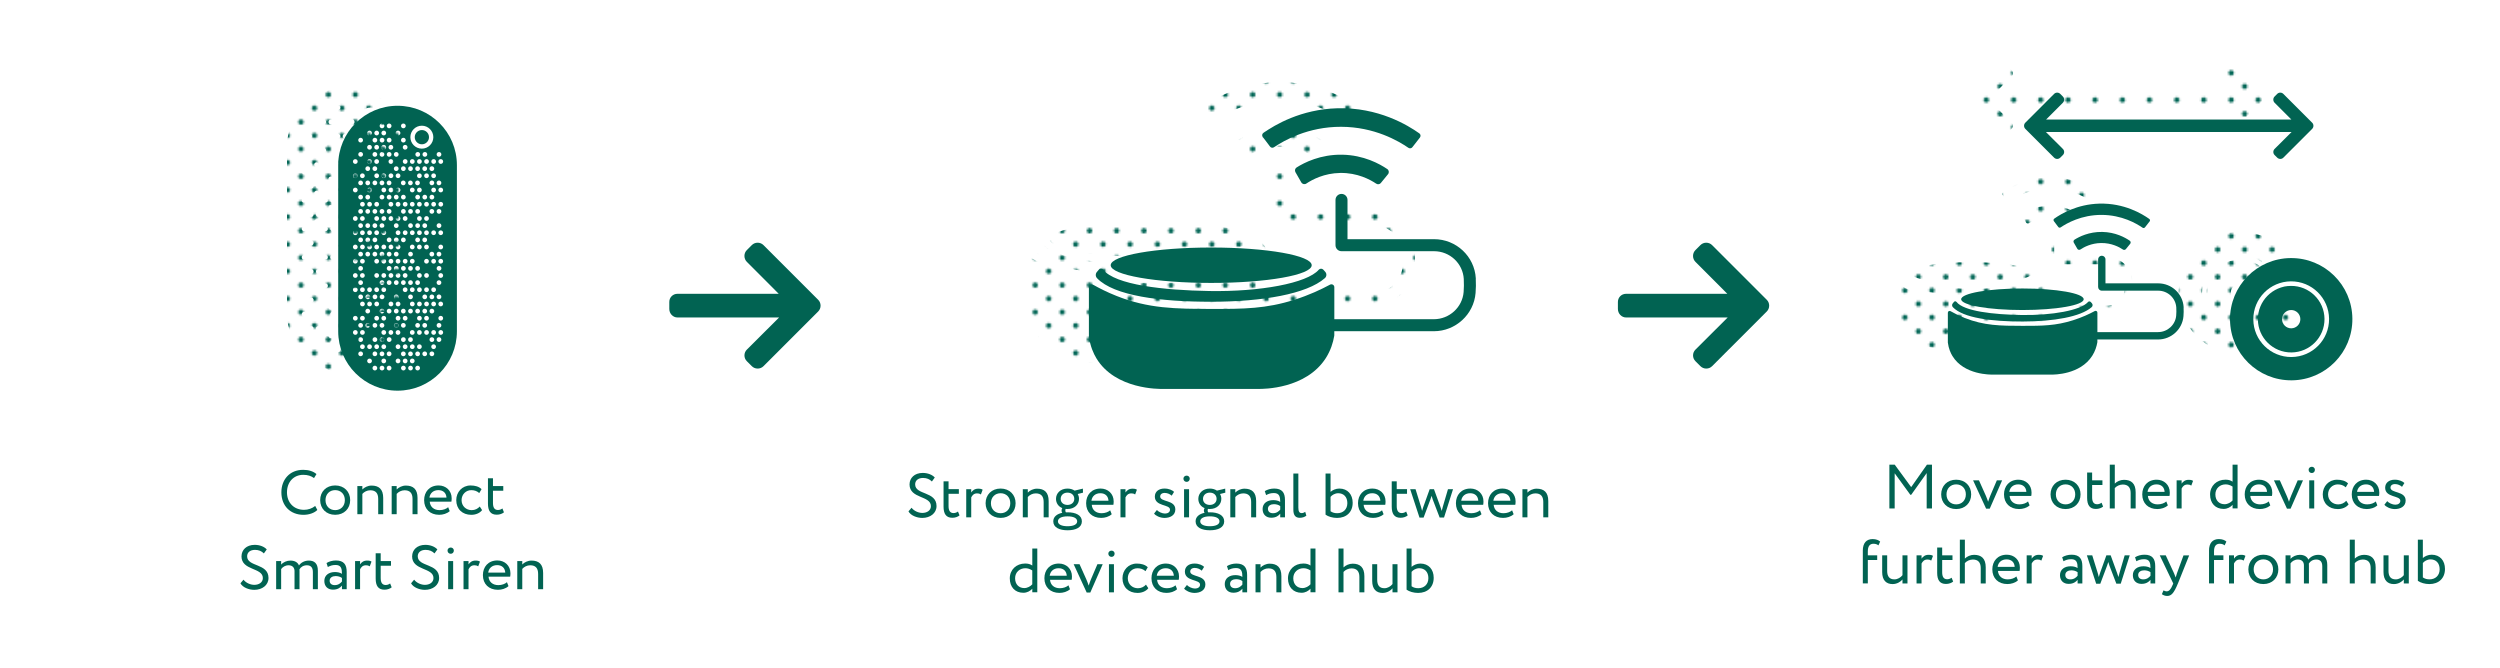 <?xml version="1.0" encoding="UTF-8"?>
<svg xmlns="http://www.w3.org/2000/svg" xmlns:xlink="http://www.w3.org/1999/xlink" viewBox="0 0 1000 267">
  <defs>
    <style>
      .cls-1 {
        fill: url(#Green-7);
      }

      .cls-2 {
        fill: url(#Green-2);
      }

      .cls-3 {
        fill: none;
      }

      .cls-4 {
        fill: url(#Green-3);
      }

      .cls-5 {
        fill: url(#Green-8);
      }

      .cls-6 {
        fill: url(#Green-5);
      }

      .cls-7 {
        fill: url(#Green-9);
      }

      .cls-8 {
        fill: url(#Green-4);
      }

      .cls-9 {
        fill: #006555;
      }

      .cls-10 {
        fill: url(#Green-6);
      }

      .cls-11 {
        fill: url(#Green);
      }

      .cls-12 {
        fill: #016352;
      }
    </style>
    <pattern id="Green" x="0" y="0" width="28.8" height="28.8" patternTransform="translate(-1720.11 -4956.38) scale(.75)" patternUnits="userSpaceOnUse" viewBox="0 0 28.8 28.8">
      <g>
        <rect class="cls-3" width="28.8" height="28.8"/>
        <g>
          <path class="cls-9" d="M25.2,26.64c.8,0,1.44-.64,1.44-1.44s-.64-1.44-1.44-1.44-1.44.64-1.44,1.44.64,1.44,1.44,1.44Z"/>
          <path class="cls-9" d="M10.8,26.64c.8,0,1.44-.64,1.44-1.44s-.65-1.44-1.44-1.44-1.44.64-1.44,1.44.64,1.44,1.44,1.44Z"/>
          <path class="cls-9" d="M25.2,12.24c.8,0,1.44-.65,1.44-1.44s-.64-1.44-1.44-1.44-1.44.64-1.44,1.44.64,1.44,1.44,1.44Z"/>
          <path class="cls-9" d="M10.8,12.24c.8,0,1.44-.65,1.44-1.44s-.65-1.44-1.44-1.44-1.44.64-1.44,1.44.64,1.44,1.44,1.44Z"/>
          <path class="cls-9" d="M3.6,19.44c.79,0,1.44-.64,1.44-1.44s-.65-1.44-1.44-1.44-1.44.64-1.44,1.44.64,1.44,1.44,1.44Z"/>
          <path class="cls-9" d="M18,19.44c.79,0,1.44-.64,1.44-1.44s-.65-1.44-1.44-1.44-1.44.64-1.44,1.44.64,1.44,1.44,1.44Z"/>
          <path class="cls-9" d="M3.6,5.04c.79,0,1.44-.64,1.44-1.44s-.65-1.44-1.44-1.44-1.44.64-1.44,1.44.64,1.44,1.44,1.44Z"/>
          <path class="cls-9" d="M18,5.04c.79,0,1.44-.64,1.44-1.44s-.65-1.44-1.44-1.44-1.44.64-1.44,1.44.64,1.44,1.44,1.44Z"/>
        </g>
      </g>
    </pattern>
    <pattern id="Green-2" data-name="Green" patternTransform="translate(-1703.87 -4959.66) scale(.75)" xlink:href="#Green"/>
    <pattern id="Green-3" data-name="Green" patternTransform="translate(-1703.87 -4959.66) scale(.75)" xlink:href="#Green"/>
    <pattern id="Green-4" data-name="Green" patternTransform="translate(-1703.87 -4959.66) scale(.75)" xlink:href="#Green"/>
    <pattern id="Green-5" data-name="Green" patternTransform="translate(-1703.87 -4959.66) scale(.75)" xlink:href="#Green"/>
    <pattern id="Green-6" data-name="Green" patternTransform="translate(-1703.87 -4959.66) scale(.75)" xlink:href="#Green"/>
    <pattern id="Green-7" data-name="Green" patternTransform="translate(-1703.87 -4959.66) scale(.75)" xlink:href="#Green"/>
    <pattern id="Green-8" data-name="Green" patternTransform="translate(-1703.87 -4959.66) scale(.75)" xlink:href="#Green"/>
    <pattern id="Green-9" data-name="Green" patternTransform="translate(-1703.87 -4959.66) scale(.75)" xlink:href="#Green"/>
  </defs>
  <g id="text">
    <g>
      <path class="cls-12" d="M126.94,203.98c-1.17,1.2-3.35,1.95-5.52,1.95-5.25,0-8.87-3.55-8.87-9,0-5.02,3.25-9,8.72-9,2.25,0,4.07.62,5.32,1.7l-.98,1.6c-1.15-.85-2.5-1.3-4.32-1.3-3.8,0-6.5,2.85-6.5,7s2.77,7,6.82,7c1.67,0,3.27-.57,4.47-1.55l.85,1.6Z"/>
      <path class="cls-12" d="M134.07,194.18c3.6,0,6,2.5,6,5.87s-2.4,5.87-6,5.87-6-2.5-6-5.87,2.4-5.87,6-5.87ZM134.07,204.05c2.25,0,3.87-1.6,3.87-4s-1.62-4-3.87-4-3.87,1.62-3.87,4,1.62,4,3.87,4Z"/>
      <path class="cls-12" d="M142.94,194.43h2v1.37c.78-.85,2.2-1.57,3.67-1.57,2.92,0,4.67,1.42,4.67,4.95v6.5h-2v-6.12c0-2.35-1.07-3.45-3.17-3.45-1.27,0-2.45.62-3.17,1.45v8.12h-2v-11.25Z"/>
      <path class="cls-12" d="M156.67,194.43h2v1.37c.77-.85,2.2-1.57,3.67-1.57,2.92,0,4.67,1.42,4.67,4.95v6.5h-2v-6.12c0-2.35-1.08-3.45-3.17-3.45-1.27,0-2.45.62-3.17,1.45v8.12h-2v-11.25Z"/>
      <path class="cls-12" d="M179.89,204.45c-1.1,1-2.72,1.47-4.22,1.47-3.65,0-6.02-2.32-6.02-5.87,0-3.27,2.1-5.87,5.8-5.87,2.9,0,5.22,2.05,5.22,5.15,0,.55-.05,1-.12,1.35h-8.65c.17,2.12,1.72,3.37,3.92,3.37,1.45,0,2.72-.5,3.45-1.17l.62,1.58ZM171.77,199.05h6.82c-.1-1.85-1.3-3-3.25-3-2.05,0-3.35,1.28-3.57,3Z"/>
      <path class="cls-12" d="M192.84,204.05c-.95,1.23-2.6,1.88-4.32,1.88-3.57,0-6.02-2.32-6.02-5.87,0-3.27,2.4-5.87,5.7-5.87,1.8,0,3.37.42,4.42,1.47l-.92,1.57c-.95-.87-2.05-1.17-3.22-1.17-2.02,0-3.85,1.62-3.85,4s1.82,4,4.05,4c1.35,0,2.47-.6,3.22-1.45l.95,1.45Z"/>
      <path class="cls-12" d="M195.19,191.31h2v3.12h4.12v1.87h-4.12v4.9c0,1.77.58,2.8,2,2.8.77,0,1.37-.32,1.77-.62l.62,1.55c-.6.5-1.62.95-2.88.95-2.52,0-3.52-1.6-3.52-4.47v-10.1Z"/>
      <path class="cls-12" d="M96.61,222.51c0-2.52,1.95-4.57,5.27-4.57,2.02,0,3.82.73,4.82,1.83l-1.15,1.6c-.92-.92-2.03-1.42-3.55-1.42-1.95,0-3.15,1.02-3.15,2.57,0,4.32,8.55,2.7,8.55,8.67,0,2.87-2.52,4.75-5.7,4.75-2.15,0-4.65-.97-5.52-2.62l1.22-1.45c1.02,1.35,2.85,2.07,4.32,2.07,1.82,0,3.42-.95,3.42-2.72,0-4.27-8.55-2.9-8.55-8.7Z"/>
      <path class="cls-12" d="M127.15,235.68h-2v-6.82c0-1.85-.8-2.75-2.42-2.75-1.35,0-2.42.7-2.95,1.62.03.2.03.55.03.8v7.15h-2v-7.25c0-1.38-.83-2.32-2.4-2.32-1.3,0-2.37.7-2.95,1.52v8.05h-2v-11.25h2v1.42c.83-.98,2.27-1.62,3.72-1.62,1.75,0,2.97.77,3.4,1.95.8-1.15,2.25-1.95,3.95-1.95,2.07,0,3.62,1,3.62,4.07v7.37Z"/>
      <path class="cls-12" d="M130.61,225.21c1-.62,2.35-1.02,3.75-1.02,3.2,0,4.32,1.67,4.32,4.6v6.9h-1.9v-1.45c-.67.85-1.75,1.62-3.6,1.62-2.05,0-3.45-1.3-3.45-3.47,0-2.3,1.82-3.57,4.25-3.57.88,0,2.05.17,2.8.72,0-2.1-.32-3.55-2.55-3.55-1.38,0-2.2.35-3.1.82l-.52-1.6ZM136.78,232.6v-1.42c-.7-.5-1.55-.75-2.52-.75-1.2,0-2.4.55-2.4,1.85,0,1.08.73,1.77,2.03,1.77,1.47,0,2.32-.77,2.9-1.45Z"/>
      <path class="cls-12" d="M142.03,224.43h2v1.32c.58-.85,1.4-1.52,2.82-1.52.92,0,1.38.15,1.75.42l-.7,1.88c-.55-.33-.85-.42-1.52-.42-1.3,0-1.92.77-2.35,1.6v7.97h-2v-11.25Z"/>
      <path class="cls-12" d="M150.28,221.31h2v3.12h4.12v1.87h-4.12v4.9c0,1.77.58,2.8,2,2.8.77,0,1.37-.32,1.77-.62l.62,1.55c-.6.5-1.62.95-2.88.95-2.52,0-3.52-1.6-3.52-4.47v-10.1Z"/>
      <path class="cls-12" d="M164.86,222.51c0-2.52,1.95-4.57,5.27-4.57,2.02,0,3.82.73,4.82,1.83l-1.15,1.6c-.92-.92-2.03-1.42-3.55-1.42-1.95,0-3.15,1.02-3.15,2.57,0,4.32,8.55,2.7,8.55,8.67,0,2.87-2.52,4.75-5.7,4.75-2.15,0-4.65-.97-5.52-2.62l1.22-1.45c1.02,1.35,2.85,2.07,4.32,2.07,1.82,0,3.42-.95,3.42-2.72,0-4.27-8.55-2.9-8.55-8.7Z"/>
      <path class="cls-12" d="M180.31,219.01c.62,0,1.23.47,1.23,1.2,0,.83-.6,1.3-1.23,1.3-.7,0-1.3-.47-1.3-1.3,0-.72.6-1.2,1.3-1.2ZM179.26,224.43h2v11.25h-2v-11.25Z"/>
      <path class="cls-12" d="M185.41,224.43h2v1.32c.58-.85,1.4-1.52,2.83-1.52.92,0,1.37.15,1.75.42l-.7,1.88c-.55-.33-.85-.42-1.53-.42-1.3,0-1.92.77-2.35,1.6v7.97h-2v-11.25Z"/>
      <path class="cls-12" d="M203.4,234.45c-1.1,1-2.72,1.47-4.22,1.47-3.65,0-6.02-2.32-6.02-5.87,0-3.27,2.1-5.87,5.8-5.87,2.9,0,5.22,2.05,5.22,5.15,0,.55-.05,1-.12,1.35h-8.65c.17,2.12,1.72,3.37,3.92,3.37,1.45,0,2.72-.5,3.45-1.17l.62,1.58ZM195.28,229.05h6.82c-.1-1.85-1.3-3-3.25-3-2.05,0-3.35,1.28-3.57,3Z"/>
      <path class="cls-12" d="M206.91,224.43h2v1.37c.77-.85,2.2-1.57,3.67-1.57,2.92,0,4.67,1.42,4.67,4.95v6.5h-2v-6.12c0-2.35-1.08-3.45-3.17-3.45-1.27,0-2.45.62-3.17,1.45v8.12h-2v-11.25Z"/>
    </g>
    <g>
      <path class="cls-12" d="M363.82,193.74c0-2.52,1.95-4.57,5.27-4.57,2.02,0,3.82.73,4.82,1.83l-1.15,1.6c-.92-.92-2.02-1.42-3.55-1.42-1.95,0-3.15,1.02-3.15,2.57,0,4.32,8.55,2.7,8.55,8.67,0,2.87-2.52,4.75-5.7,4.75-2.15,0-4.65-.97-5.52-2.62l1.23-1.45c1.02,1.35,2.85,2.07,4.32,2.07,1.82,0,3.42-.95,3.42-2.72,0-4.27-8.55-2.9-8.55-8.7Z"/>
      <path class="cls-12" d="M377.42,192.54h2v3.12h4.12v1.87h-4.12v4.9c0,1.77.57,2.8,2,2.8.77,0,1.37-.32,1.77-.62l.62,1.55c-.6.5-1.62.95-2.87.95-2.52,0-3.52-1.6-3.52-4.47v-10.1Z"/>
      <path class="cls-12" d="M386.49,195.67h2v1.32c.57-.85,1.4-1.52,2.82-1.52.92,0,1.37.15,1.75.42l-.7,1.88c-.55-.33-.85-.42-1.52-.42-1.3,0-1.92.77-2.35,1.6v7.97h-2v-11.25Z"/>
      <path class="cls-12" d="M400.24,195.42c3.6,0,6,2.5,6,5.87s-2.4,5.87-6,5.87-6-2.5-6-5.87,2.4-5.87,6-5.87ZM400.24,205.29c2.25,0,3.87-1.6,3.87-4s-1.62-4-3.87-4-3.87,1.62-3.87,4,1.62,4,3.87,4Z"/>
      <path class="cls-12" d="M409.12,195.67h2v1.37c.77-.85,2.2-1.57,3.67-1.57,2.92,0,4.67,1.42,4.67,4.95v6.5h-2v-6.12c0-2.35-1.07-3.45-3.17-3.45-1.27,0-2.45.62-3.17,1.45v8.12h-2v-11.25Z"/>
      <path class="cls-12" d="M424.89,205.12c-.2-.25-.27-.6-.27-.92,0-.35.1-.7.3-.95-1.6-.65-2.52-2.05-2.52-3.7,0-2.25,1.77-4.12,4.6-4.12,1.1,0,2.07.3,2.85.82l3.3-.8.05,1.62-2.12.53c.35.57.52,1.25.52,1.95,0,2.25-1.82,4.05-4.6,4.05-.25,0-.5,0-.75-.03-.1.2-.12.43-.12.62,0,.28.08.55.23.75.22,0,.45-.02.67-.02,3.27,0,5.72,1.17,5.72,3.62s-2.45,3.57-5.72,3.57-5.72-1.12-5.72-3.57c0-1.83,1.45-2.97,3.6-3.42ZM427.02,210.49c2.32,0,3.85-.67,3.85-1.95s-1.45-2-3.85-2-3.85.75-3.85,2,1.52,1.95,3.85,1.95ZM426.99,201.97c1.57,0,2.72-.97,2.72-2.42s-1.05-2.5-2.72-2.5-2.72,1.1-2.72,2.5,1.07,2.42,2.72,2.42Z"/>
      <path class="cls-12" d="M444.69,205.69c-1.1,1-2.72,1.47-4.22,1.47-3.65,0-6.02-2.32-6.02-5.87,0-3.27,2.1-5.87,5.8-5.87,2.9,0,5.22,2.05,5.22,5.15,0,.55-.05,1-.12,1.35h-8.65c.17,2.12,1.72,3.37,3.92,3.37,1.45,0,2.72-.5,3.45-1.17l.62,1.58ZM436.57,200.29h6.82c-.1-1.85-1.3-3-3.25-3-2.05,0-3.35,1.28-3.57,3Z"/>
      <path class="cls-12" d="M448.19,195.67h2v1.32c.58-.85,1.4-1.52,2.82-1.52.92,0,1.37.15,1.75.42l-.7,1.88c-.55-.33-.85-.42-1.52-.42-1.3,0-1.92.77-2.35,1.6v7.97h-2v-11.25Z"/>
      <path class="cls-12" d="M461.94,198.59c0-1.97,1.6-3.17,3.82-3.17,1.85,0,3.2.67,3.87,1.32l-.95,1.53c-.67-.6-1.65-1.1-2.82-1.1s-1.8.65-1.8,1.4c0,2.37,6.07,1.25,6.07,5.2,0,2.38-2.1,3.4-4.35,3.4-1.82,0-3.62-.95-4.15-1.75l1.12-1.42c.65.75,2.12,1.42,3.25,1.42,1.05,0,2-.52,2-1.55,0-2.27-6.07-1.15-6.07-5.27Z"/>
      <path class="cls-12" d="M474.67,190.25c.62,0,1.23.47,1.23,1.2,0,.83-.6,1.3-1.23,1.3-.7,0-1.3-.47-1.3-1.3,0-.72.6-1.2,1.3-1.2ZM473.62,195.67h2v11.25h-2v-11.25Z"/>
      <path class="cls-12" d="M481.82,205.12c-.2-.25-.27-.6-.27-.92,0-.35.1-.7.3-.95-1.6-.65-2.52-2.05-2.52-3.7,0-2.25,1.77-4.12,4.6-4.12,1.1,0,2.07.3,2.85.82l3.3-.8.05,1.62-2.12.53c.35.57.52,1.25.52,1.95,0,2.25-1.82,4.05-4.6,4.05-.25,0-.5,0-.75-.03-.1.2-.12.43-.12.62,0,.28.08.55.23.75.22,0,.45-.02.67-.02,3.27,0,5.72,1.17,5.72,3.62s-2.45,3.57-5.72,3.57-5.72-1.12-5.72-3.57c0-1.83,1.45-2.97,3.6-3.42ZM483.94,210.49c2.32,0,3.85-.67,3.85-1.95s-1.45-2-3.85-2-3.85.75-3.85,2,1.52,1.95,3.85,1.95ZM483.92,201.97c1.57,0,2.72-.97,2.72-2.42s-1.05-2.5-2.72-2.5-2.72,1.1-2.72,2.5,1.07,2.42,2.72,2.42Z"/>
      <path class="cls-12" d="M492.12,195.67h2v1.37c.77-.85,2.2-1.57,3.67-1.57,2.92,0,4.67,1.42,4.67,4.95v6.5h-2v-6.12c0-2.35-1.08-3.45-3.17-3.45-1.27,0-2.45.62-3.17,1.45v8.12h-2v-11.25Z"/>
      <path class="cls-12" d="M505.92,196.44c1-.62,2.35-1.02,3.75-1.02,3.2,0,4.32,1.67,4.32,4.6v6.9h-1.9v-1.45c-.67.85-1.75,1.62-3.6,1.62-2.05,0-3.45-1.3-3.45-3.47,0-2.3,1.82-3.57,4.25-3.57.87,0,2.05.17,2.8.72,0-2.1-.33-3.55-2.55-3.55-1.38,0-2.2.35-3.1.82l-.52-1.6ZM512.09,203.84v-1.42c-.7-.5-1.55-.75-2.52-.75-1.2,0-2.4.55-2.4,1.85,0,1.08.72,1.77,2.02,1.77,1.47,0,2.33-.77,2.9-1.45Z"/>
      <path class="cls-12" d="M517.34,189.42h2v13.6c0,1.53.38,2.22,1.33,2.22.55,0,1.05-.25,1.42-.5l.45,1.53c-.6.47-1.47.85-2.65.85-1.7,0-2.55-1.03-2.55-3.2v-14.5Z"/>
      <path class="cls-12" d="M530.22,189.42h2v7.32c.8-.72,2.15-1.32,3.5-1.32,3.35,0,5.35,2.37,5.35,5.7,0,3.7-2.47,6.05-6.25,6.05-1.8,0-3.52-.53-4.6-1.3v-16.45ZM532.22,198.74v5.77c.9.6,1.72.77,2.7.77,2.27,0,4.02-1.5,4.02-4.02s-1.5-3.97-3.67-3.97c-1.3,0-2.5.75-3.05,1.45Z"/>
      <path class="cls-12" d="M553.44,205.69c-1.1,1-2.72,1.47-4.22,1.47-3.65,0-6.02-2.32-6.02-5.87,0-3.27,2.1-5.87,5.8-5.87,2.9,0,5.22,2.05,5.22,5.15,0,.55-.05,1-.12,1.35h-8.65c.18,2.12,1.72,3.37,3.92,3.37,1.45,0,2.72-.5,3.45-1.17l.62,1.58ZM545.32,200.29h6.82c-.1-1.85-1.3-3-3.25-3-2.05,0-3.35,1.28-3.57,3Z"/>
      <path class="cls-12" d="M556.69,192.54h2v3.12h4.12v1.87h-4.12v4.9c0,1.77.58,2.8,2,2.8.77,0,1.37-.32,1.77-.62l.62,1.55c-.6.5-1.62.95-2.87.95-2.52,0-3.52-1.6-3.52-4.47v-10.1Z"/>
      <path class="cls-12" d="M577.61,207.02h-1.75l-2.8-7.32c-.17-.45-.3-.9-.42-1.37-.15.52-.28.97-.48,1.45l-2.72,7.25h-1.65l-3.72-11.35h2.15l2.2,7.1c.17.55.28,1.05.42,1.58.15-.5.25-.95.48-1.58l2.55-7.1h1.72l2.57,7.07c.2.52.35,1.07.53,1.62.12-.57.27-1.15.45-1.72l2.05-6.97h2.02l-3.6,11.35Z"/>
      <path class="cls-12" d="M592.61,205.69c-1.1,1-2.72,1.47-4.22,1.47-3.65,0-6.02-2.32-6.02-5.87,0-3.27,2.1-5.87,5.8-5.87,2.9,0,5.22,2.05,5.22,5.15,0,.55-.05,1-.12,1.35h-8.65c.18,2.12,1.72,3.37,3.92,3.37,1.45,0,2.72-.5,3.45-1.17l.62,1.58ZM584.49,200.29h6.82c-.1-1.85-1.3-3-3.25-3-2.05,0-3.35,1.28-3.57,3Z"/>
      <path class="cls-12" d="M605.46,205.69c-1.1,1-2.72,1.47-4.22,1.47-3.65,0-6.02-2.32-6.02-5.87,0-3.27,2.1-5.87,5.8-5.87,2.9,0,5.22,2.05,5.22,5.15,0,.55-.05,1-.12,1.35h-8.65c.18,2.12,1.72,3.37,3.92,3.37,1.45,0,2.72-.5,3.45-1.17l.62,1.58ZM597.34,200.29h6.82c-.1-1.85-1.3-3-3.25-3-2.05,0-3.35,1.28-3.57,3Z"/>
      <path class="cls-12" d="M608.97,195.67h2v1.37c.78-.85,2.2-1.57,3.67-1.57,2.92,0,4.67,1.42,4.67,4.95v6.5h-2v-6.12c0-2.35-1.07-3.45-3.17-3.45-1.28,0-2.45.62-3.17,1.45v8.12h-2v-11.25Z"/>
      <path class="cls-12" d="M412.91,235.49c-.82.9-2.05,1.62-3.57,1.62-3.3,0-5.42-2.27-5.42-5.75s2.6-5.95,6.15-5.95c1.2,0,2.07.25,2.85.8v-6.8h2v17.5h-2v-1.42ZM412.91,233.74v-5.57c-.95-.6-1.85-.88-2.77-.88-2.22,0-4.1,1.55-4.1,4.02s1.57,3.92,3.67,3.92c1.3,0,2.5-.72,3.2-1.5Z"/>
      <path class="cls-12" d="M428,235.69c-1.1,1-2.72,1.47-4.22,1.47-3.65,0-6.02-2.32-6.02-5.87,0-3.27,2.1-5.87,5.8-5.87,2.9,0,5.22,2.05,5.22,5.15,0,.55-.05,1-.12,1.35h-8.65c.17,2.12,1.72,3.37,3.92,3.37,1.45,0,2.72-.5,3.45-1.17l.62,1.58ZM419.88,230.29h6.82c-.1-1.85-1.3-3-3.25-3-2.05,0-3.35,1.28-3.57,3Z"/>
      <path class="cls-12" d="M436.13,237.02h-1.45l-5.22-11.35h2.35l2.72,6.07c.32.72.67,1.67.95,2.5.25-.82.6-1.8.92-2.55l2.57-6.02h2.12l-4.97,11.35Z"/>
      <path class="cls-12" d="M444.63,220.25c.62,0,1.22.47,1.22,1.2,0,.83-.6,1.3-1.22,1.3-.7,0-1.3-.47-1.3-1.3,0-.72.6-1.2,1.3-1.2ZM443.58,225.67h2v11.25h-2v-11.25Z"/>
      <path class="cls-12" d="M459.33,235.29c-.95,1.23-2.6,1.88-4.32,1.88-3.57,0-6.02-2.32-6.02-5.87,0-3.27,2.4-5.87,5.7-5.87,1.8,0,3.37.42,4.42,1.47l-.92,1.57c-.95-.87-2.05-1.17-3.22-1.17-2.02,0-3.85,1.62-3.85,4s1.82,4,4.05,4c1.35,0,2.47-.6,3.22-1.45l.95,1.45Z"/>
      <path class="cls-12" d="M470.83,235.69c-1.1,1-2.72,1.47-4.22,1.47-3.65,0-6.02-2.32-6.02-5.87,0-3.27,2.1-5.87,5.8-5.87,2.9,0,5.22,2.05,5.22,5.15,0,.55-.05,1-.12,1.35h-8.65c.17,2.12,1.72,3.37,3.92,3.37,1.45,0,2.72-.5,3.45-1.17l.62,1.58ZM462.71,230.29h6.82c-.1-1.85-1.3-3-3.25-3-2.05,0-3.35,1.28-3.57,3Z"/>
      <path class="cls-12" d="M473.96,228.59c0-1.97,1.6-3.17,3.82-3.17,1.85,0,3.2.67,3.87,1.32l-.95,1.53c-.67-.6-1.65-1.1-2.82-1.1s-1.8.65-1.8,1.4c0,2.37,6.07,1.25,6.07,5.2,0,2.38-2.1,3.4-4.35,3.4-1.82,0-3.62-.95-4.15-1.75l1.12-1.42c.65.75,2.12,1.42,3.25,1.42,1.05,0,2-.52,2-1.55,0-2.27-6.07-1.15-6.07-5.27Z"/>
      <path class="cls-12" d="M490.78,226.44c1-.62,2.35-1.02,3.75-1.02,3.2,0,4.32,1.67,4.32,4.6v6.9h-1.9v-1.45c-.67.85-1.75,1.62-3.6,1.62-2.05,0-3.45-1.3-3.45-3.47,0-2.3,1.82-3.57,4.25-3.57.88,0,2.05.17,2.8.72,0-2.1-.32-3.55-2.55-3.55-1.37,0-2.2.35-3.1.82l-.52-1.6ZM496.95,233.84v-1.42c-.7-.5-1.55-.75-2.52-.75-1.2,0-2.4.55-2.4,1.85,0,1.08.73,1.77,2.02,1.77,1.47,0,2.32-.77,2.9-1.45Z"/>
      <path class="cls-12" d="M502.21,225.67h2v1.37c.78-.85,2.2-1.57,3.67-1.57,2.92,0,4.67,1.42,4.67,4.95v6.5h-2v-6.12c0-2.35-1.07-3.45-3.17-3.45-1.28,0-2.45.62-3.17,1.45v8.12h-2v-11.25Z"/>
      <path class="cls-12" d="M524.18,235.49c-.83.9-2.05,1.62-3.57,1.62-3.3,0-5.42-2.27-5.42-5.75s2.6-5.95,6.15-5.95c1.2,0,2.07.25,2.85.8v-6.8h2v17.5h-2v-1.42ZM524.18,233.74v-5.57c-.95-.6-1.85-.88-2.77-.88-2.22,0-4.1,1.55-4.1,4.02s1.58,3.92,3.67,3.92c1.3,0,2.5-.72,3.2-1.5Z"/>
      <path class="cls-12" d="M535.41,219.42h2v7.55c.83-.85,2.25-1.5,3.67-1.5,2.92,0,4.67,1.47,4.67,5v6.45h-2v-6.17c0-2.25-1.07-3.4-3.15-3.4-1.25,0-2.5.62-3.2,1.42v8.15h-2v-17.5Z"/>
      <path class="cls-12" d="M559,236.92h-2v-1.6c-.78.95-2.2,1.85-3.97,1.85-2.5,0-4.15-1.5-4.15-4.8v-6.7h2v6.25c0,2.12.85,3.37,2.9,3.37,1.3,0,2.52-.77,3.22-1.67v-7.95h2v11.25Z"/>
      <path class="cls-12" d="M562.63,219.42h2v7.32c.8-.72,2.15-1.32,3.5-1.32,3.35,0,5.35,2.37,5.35,5.7,0,3.7-2.47,6.05-6.25,6.05-1.8,0-3.52-.53-4.6-1.3v-16.45ZM564.63,228.74v5.77c.9.6,1.72.77,2.7.77,2.27,0,4.02-1.5,4.02-4.02s-1.5-3.97-3.67-3.97c-1.3,0-2.5.75-3.05,1.45Z"/>
    </g>
    <g>
      <path class="cls-12" d="M755.75,185.88h2.15l6.57,8.97,6.3-8.97h2.02v17.5h-2.12v-14.15l-6.2,8.7h-.33l-6.27-8.62v14.07h-2.12v-17.5Z"/>
      <path class="cls-12" d="M782.47,191.88c3.6,0,6,2.5,6,5.87s-2.4,5.87-6,5.87-6-2.5-6-5.87,2.4-5.87,6-5.87ZM782.47,201.75c2.25,0,3.87-1.6,3.87-4s-1.62-4-3.87-4-3.87,1.62-3.87,4,1.62,4,3.87,4Z"/>
      <path class="cls-12" d="M795.9,203.48h-1.45l-5.22-11.35h2.35l2.72,6.07c.32.72.67,1.67.95,2.5.25-.82.6-1.8.92-2.55l2.57-6.02h2.12l-4.97,11.35Z"/>
      <path class="cls-12" d="M811.84,202.15c-1.1,1-2.72,1.47-4.22,1.47-3.65,0-6.02-2.32-6.02-5.87,0-3.27,2.1-5.87,5.8-5.87,2.9,0,5.22,2.05,5.22,5.15,0,.55-.05,1-.12,1.35h-8.65c.18,2.12,1.72,3.37,3.92,3.37,1.45,0,2.72-.5,3.45-1.17l.62,1.58ZM803.72,196.75h6.82c-.1-1.85-1.3-3-3.25-3-2.05,0-3.35,1.28-3.57,3Z"/>
      <path class="cls-12" d="M826.22,191.88c3.6,0,6,2.5,6,5.87s-2.4,5.87-6,5.87-6-2.5-6-5.87,2.4-5.87,6-5.87ZM826.22,201.75c2.25,0,3.87-1.6,3.87-4s-1.62-4-3.87-4-3.87,1.62-3.87,4,1.62,4,3.87,4Z"/>
      <path class="cls-12" d="M834.85,189.01h2v3.12h4.12v1.87h-4.12v4.9c0,1.77.58,2.8,2,2.8.77,0,1.37-.32,1.77-.62l.62,1.55c-.6.5-1.62.95-2.87.95-2.52,0-3.52-1.6-3.52-4.47v-10.1Z"/>
      <path class="cls-12" d="M843.92,185.88h2v7.55c.83-.85,2.25-1.5,3.67-1.5,2.92,0,4.67,1.47,4.67,5v6.45h-2v-6.17c0-2.25-1.07-3.4-3.15-3.4-1.25,0-2.5.62-3.2,1.42v8.15h-2v-17.5Z"/>
      <path class="cls-12" d="M867.14,202.15c-1.1,1-2.72,1.47-4.22,1.47-3.65,0-6.02-2.32-6.02-5.87,0-3.27,2.1-5.87,5.8-5.87,2.9,0,5.22,2.05,5.22,5.15,0,.55-.05,1-.12,1.35h-8.65c.18,2.12,1.72,3.37,3.92,3.37,1.45,0,2.72-.5,3.45-1.17l.62,1.58ZM859.02,196.75h6.82c-.1-1.85-1.3-3-3.25-3-2.05,0-3.35,1.28-3.57,3Z"/>
      <path class="cls-12" d="M870.65,192.13h2v1.32c.58-.85,1.4-1.52,2.82-1.52.92,0,1.38.15,1.75.42l-.7,1.88c-.55-.33-.85-.42-1.52-.42-1.3,0-1.92.77-2.35,1.6v7.97h-2v-11.25Z"/>
      <path class="cls-12" d="M893.02,201.95c-.83.9-2.05,1.62-3.57,1.62-3.3,0-5.42-2.27-5.42-5.75s2.6-5.95,6.15-5.95c1.2,0,2.07.25,2.85.8v-6.8h2v17.5h-2v-1.42ZM893.02,200.2v-5.57c-.95-.6-1.85-.88-2.77-.88-2.22,0-4.1,1.55-4.1,4.02s1.58,3.92,3.67,3.92c1.3,0,2.5-.72,3.2-1.5Z"/>
      <path class="cls-12" d="M908.12,202.15c-1.1,1-2.72,1.47-4.22,1.47-3.65,0-6.02-2.32-6.02-5.87,0-3.27,2.1-5.87,5.8-5.87,2.9,0,5.22,2.05,5.22,5.15,0,.55-.05,1-.12,1.35h-8.65c.18,2.12,1.72,3.37,3.92,3.37,1.45,0,2.72-.5,3.45-1.17l.62,1.58ZM899.99,196.75h6.82c-.1-1.85-1.3-3-3.25-3-2.05,0-3.35,1.28-3.57,3Z"/>
      <path class="cls-12" d="M916.24,203.48h-1.45l-5.22-11.35h2.35l2.72,6.07c.33.72.68,1.67.95,2.5.25-.82.6-1.8.92-2.55l2.57-6.02h2.12l-4.97,11.35Z"/>
      <path class="cls-12" d="M924.74,186.71c.62,0,1.22.47,1.22,1.2,0,.83-.6,1.3-1.22,1.3-.7,0-1.3-.47-1.3-1.3,0-.72.6-1.2,1.3-1.2ZM923.69,192.13h2v11.25h-2v-11.25Z"/>
      <path class="cls-12" d="M939.44,201.75c-.95,1.23-2.6,1.88-4.32,1.88-3.57,0-6.02-2.32-6.02-5.87,0-3.27,2.4-5.87,5.7-5.87,1.8,0,3.37.42,4.42,1.47l-.92,1.57c-.95-.87-2.05-1.17-3.22-1.17-2.02,0-3.85,1.62-3.85,4s1.83,4,4.05,4c1.35,0,2.47-.6,3.22-1.45l.95,1.45Z"/>
      <path class="cls-12" d="M950.94,202.15c-1.1,1-2.72,1.47-4.22,1.47-3.65,0-6.02-2.32-6.02-5.87,0-3.27,2.1-5.87,5.8-5.87,2.9,0,5.22,2.05,5.22,5.15,0,.55-.05,1-.12,1.35h-8.65c.18,2.12,1.72,3.37,3.92,3.37,1.45,0,2.72-.5,3.45-1.17l.62,1.58ZM942.82,196.75h6.82c-.1-1.85-1.3-3-3.25-3-2.05,0-3.35,1.28-3.57,3Z"/>
      <path class="cls-12" d="M954.07,195.05c0-1.97,1.6-3.17,3.82-3.17,1.85,0,3.2.67,3.87,1.32l-.95,1.53c-.67-.6-1.65-1.1-2.82-1.1s-1.8.65-1.8,1.4c0,2.37,6.07,1.25,6.07,5.2,0,2.38-2.1,3.4-4.35,3.4-1.82,0-3.62-.95-4.15-1.75l1.12-1.42c.65.75,2.12,1.42,3.25,1.42,1.05,0,2-.52,2-1.55,0-2.27-6.07-1.15-6.07-5.27Z"/>
      <path class="cls-12" d="M745.12,220.3c0-3.12,1.45-4.67,3.95-4.67,1.35,0,2.42.45,3,1l-.7,1.52c-.47-.4-1.12-.65-1.97-.65-1.42,0-2.27.92-2.27,3.02v1.6h3.75v1.87h-3.75v9.37h-2v-13.07Z"/>
      <path class="cls-12" d="M762.99,233.38h-2v-1.6c-.78.95-2.2,1.85-3.97,1.85-2.5,0-4.15-1.5-4.15-4.8v-6.7h2v6.25c0,2.12.85,3.37,2.9,3.37,1.3,0,2.52-.77,3.22-1.67v-7.95h2v11.25Z"/>
      <path class="cls-12" d="M766.62,222.13h2v1.32c.58-.85,1.4-1.52,2.82-1.52.92,0,1.38.15,1.75.42l-.7,1.88c-.55-.33-.85-.42-1.52-.42-1.3,0-1.92.77-2.35,1.6v7.97h-2v-11.25Z"/>
      <path class="cls-12" d="M774.87,219.01h2v3.12h4.12v1.87h-4.12v4.9c0,1.77.58,2.8,2,2.8.77,0,1.37-.32,1.77-.62l.62,1.55c-.6.5-1.62.95-2.87.95-2.52,0-3.52-1.6-3.52-4.47v-10.1Z"/>
      <path class="cls-12" d="M783.95,215.88h2v7.55c.83-.85,2.25-1.5,3.67-1.5,2.92,0,4.67,1.47,4.67,5v6.45h-2v-6.17c0-2.25-1.07-3.4-3.15-3.4-1.25,0-2.5.62-3.2,1.42v8.15h-2v-17.5Z"/>
      <path class="cls-12" d="M807.17,232.15c-1.1,1-2.72,1.47-4.22,1.47-3.65,0-6.02-2.32-6.02-5.87,0-3.27,2.1-5.87,5.8-5.87,2.9,0,5.22,2.05,5.22,5.15,0,.55-.05,1-.12,1.35h-8.65c.18,2.12,1.72,3.37,3.92,3.37,1.45,0,2.72-.5,3.45-1.17l.62,1.58ZM799.05,226.75h6.82c-.1-1.85-1.3-3-3.25-3-2.05,0-3.35,1.28-3.57,3Z"/>
      <path class="cls-12" d="M810.67,222.13h2v1.32c.58-.85,1.4-1.52,2.82-1.52.92,0,1.38.15,1.75.42l-.7,1.88c-.55-.33-.85-.42-1.52-.42-1.3,0-1.92.77-2.35,1.6v7.97h-2v-11.25Z"/>
      <path class="cls-12" d="M824.87,222.9c1-.62,2.35-1.02,3.75-1.02,3.2,0,4.32,1.67,4.32,4.6v6.9h-1.9v-1.45c-.67.85-1.75,1.62-3.6,1.62-2.05,0-3.45-1.3-3.45-3.47,0-2.3,1.82-3.57,4.25-3.57.87,0,2.05.17,2.8.72,0-2.1-.33-3.55-2.55-3.55-1.38,0-2.2.35-3.1.82l-.52-1.6ZM831.04,230.3v-1.42c-.7-.5-1.55-.75-2.52-.75-1.2,0-2.4.55-2.4,1.85,0,1.08.72,1.77,2.02,1.77,1.47,0,2.33-.77,2.9-1.45Z"/>
      <path class="cls-12" d="M848.29,233.48h-1.75l-2.8-7.32c-.17-.45-.3-.9-.42-1.37-.15.52-.28.97-.48,1.45l-2.72,7.25h-1.65l-3.72-11.35h2.15l2.2,7.1c.17.55.28,1.05.42,1.58.15-.5.25-.95.48-1.58l2.55-7.1h1.72l2.57,7.07c.2.52.35,1.07.53,1.62.12-.57.27-1.15.45-1.72l2.05-6.97h2.02l-3.6,11.35Z"/>
      <path class="cls-12" d="M854.02,222.9c1-.62,2.35-1.02,3.75-1.02,3.2,0,4.32,1.67,4.32,4.6v6.9h-1.9v-1.45c-.67.85-1.75,1.62-3.6,1.62-2.05,0-3.45-1.3-3.45-3.47,0-2.3,1.82-3.57,4.25-3.57.87,0,2.05.17,2.8.72,0-2.1-.33-3.55-2.55-3.55-1.38,0-2.2.35-3.1.82l-.52-1.6ZM860.19,230.3v-1.42c-.7-.5-1.55-.75-2.52-.75-1.2,0-2.4.55-2.4,1.85,0,1.08.72,1.77,2.02,1.77,1.47,0,2.33-.77,2.9-1.45Z"/>
      <path class="cls-12" d="M871.17,233.38c-1.65,4.02-2.7,5-4.3,5-.85,0-1.53-.3-2.12-.7l.65-1.52c.37.17.8.38,1.25.38.95,0,1.65-.75,2.4-2.55l.25-.6-5.4-11.25h2.4l3.3,7.15c.25.57.45,1.12.67,1.7.15-.55.33-1.12.53-1.72l2.6-7.12h2.27l-4.5,11.25Z"/>
      <path class="cls-12" d="M883.6,220.3c0-3.12,1.45-4.67,3.95-4.67,1.35,0,2.42.45,3,1l-.7,1.52c-.47-.4-1.12-.65-1.97-.65-1.42,0-2.27.92-2.27,3.02v1.6h3.75v1.87h-3.75v9.37h-2v-13.07Z"/>
      <path class="cls-12" d="M891.6,222.13h2v1.32c.58-.85,1.4-1.52,2.82-1.52.92,0,1.38.15,1.75.42l-.7,1.88c-.55-.33-.85-.42-1.52-.42-1.3,0-1.92.77-2.35,1.6v7.97h-2v-11.25Z"/>
      <path class="cls-12" d="M905.34,221.88c3.6,0,6,2.5,6,5.87s-2.4,5.87-6,5.87-6-2.5-6-5.87,2.4-5.87,6-5.87ZM905.34,231.75c2.25,0,3.87-1.6,3.87-4s-1.62-4-3.87-4-3.87,1.62-3.87,4,1.62,4,3.87,4Z"/>
      <path class="cls-12" d="M930.91,233.38h-2v-6.82c0-1.85-.8-2.75-2.42-2.75-1.35,0-2.42.7-2.95,1.62.03.2.03.55.03.8v7.15h-2v-7.25c0-1.38-.82-2.32-2.4-2.32-1.3,0-2.37.7-2.95,1.52v8.05h-2v-11.25h2v1.42c.83-.98,2.27-1.62,3.72-1.62,1.75,0,2.97.77,3.4,1.95.8-1.15,2.25-1.95,3.95-1.95,2.08,0,3.62,1,3.62,4.07v7.37Z"/>
      <path class="cls-12" d="M939.92,215.88h2v7.55c.83-.85,2.25-1.5,3.67-1.5,2.92,0,4.67,1.47,4.67,5v6.45h-2v-6.17c0-2.25-1.07-3.4-3.15-3.4-1.25,0-2.5.62-3.2,1.42v8.15h-2v-17.5Z"/>
      <path class="cls-12" d="M963.52,233.38h-2v-1.6c-.78.95-2.2,1.85-3.97,1.85-2.5,0-4.15-1.5-4.15-4.8v-6.7h2v6.25c0,2.12.85,3.37,2.9,3.37,1.3,0,2.52-.77,3.22-1.67v-7.95h2v11.25Z"/>
      <path class="cls-12" d="M967.14,215.88h2v7.32c.8-.72,2.15-1.32,3.5-1.32,3.35,0,5.35,2.37,5.35,5.7,0,3.7-2.47,6.05-6.25,6.05-1.8,0-3.52-.53-4.6-1.3v-16.45ZM969.14,225.2v5.77c.9.6,1.72.77,2.7.77,2.27,0,4.02-1.5,4.02-4.02s-1.5-3.97-3.67-3.97c-1.3,0-2.5.75-3.05,1.45Z"/>
    </g>
  </g>
  <g id="icons_dots">
    <g>
      <path class="cls-11" d="M148.27,44.74c-1.57,0-2.85,1.28-2.85,2.85s1.28,2.85,2.85,2.85,2.85-1.28,2.85-2.85-1.28-2.85-2.85-2.85Z"/>
      <path class="cls-11" d="M138.54,35.02h0c-13.11,0-23.74,10.63-23.74,23.74v66.48c0,13.11,10.63,23.74,23.74,23.74h0c13.11,0,23.74-10.63,23.74-23.74V58.77c0-13.11-10.63-23.74-23.74-23.74ZM155.12,53.53c.52,0,.95.42.95.95s-.42.95-.95.95-.95-.42-.95-.95.42-.95.95-.95ZM155.11,64.93c.52,0,.95.42.95.95s-.42.95-.95.95-.95-.42-.95-.95.42-.95.95-.95ZM155.82,101.97c.52,0,.95.42.95.95s-.42.95-.95.95-.95-.42-.95-.95.42-.95.95-.95ZM154.18,100.06c0-.52.42-.95.95-.95s.95.42.95.95-.42.95-.95.95-.95-.42-.95-.95ZM156.77,114.31c0,.52-.42.95-.95.95s-.95-.42-.95-.95.42-.95.95-.95.95.42.95.95ZM155.11,112.41c-.52,0-.95-.42-.95-.95s.42-.95.95-.95.95.42.95.95-.42.95-.95.95ZM155.12,121.91c.52,0,.95.42.95.95s-.42.95-.95.95-.95-.42-.95-.95.42-.95.95-.95ZM155.82,120.95c-.52,0-.95-.42-.95-.95s.42-.95.95-.95.95.42.95.95-.42.95-.95.95ZM155.82,98.16c-.52,0-.95-.42-.95-.95s.42-.95.95-.95.95.42.95.95-.42.95-.95.95ZM155.12,83.91c-.52,0-.95-.42-.95-.95s.42-.95.95-.95.95.42.95.95-.42.95-.95.95ZM156.77,85.82c0,.52-.42.95-.95.95s-.95-.42-.95-.95.42-.95.95-.95.95.42.95.95ZM155.82,90.57c.52,0,.95.42.95.95s-.42.95-.95.95-.95-.42-.95-.95.42-.95.95-.95ZM155.83,75.37c-.52,0-.95-.42-.95-.95s.42-.95.95-.95.95.42.95.95-.42.95-.95.95ZM155.83,69.67c-.52,0-.95-.42-.95-.95s.42-.95.95-.95.95.42.95.95-.42.95-.95.95ZM155.11,76.32c.52,0,.95.42.95.95s-.42.95-.95.95-.95-.42-.95-.95.42-.95.95-.95ZM155.11,93.42c.52,0,.95.42.95.95s-.42.95-.95.95-.95-.42-.95-.95.42-.95.95-.95ZM143.72,99.12c.52,0,.95.42.95.95s-.42.95-.95.95-.95-.42-.95-.95.42-.95.95-.95ZM142.78,94.36c0-.52.42-.95.95-.95s.95.42.95.95-.42.95-.95.95-.95-.42-.95-.95ZM144.67,105.76c0,.52-.42.95-.95.95s-.95-.42-.95-.95.42-.95.95-.95.95.42.95.95ZM144.43,126.65c-.52,0-.95-.42-.95-.95s.42-.95.95-.95.95.42.95.95-.42.95-.95.95ZM144.66,128.56c0,.52-.42.95-.95.95s-.95-.42-.95-.95.42-.95.95-.95.95.42.95.95ZM143.72,118.1c-.52,0-.95-.42-.95-.95s.42-.95.95-.95.95.42.95.95-.42.95-.95.95ZM142.78,111.46c0-.52.42-.95.95-.95s.95.42.95.95-.42.95-.95.95-.95-.42-.95-.95ZM144.43,109.56c-.52,0-.95-.42-.95-.95s.42-.95.95-.95.95.42.95.95-.42.95-.95.95ZM144.43,98.16c-.52,0-.95-.42-.95-.95s.42-.95.95-.95.95.42.95.95-.42.95-.95.95ZM144.43,92.46c-.52,0-.95-.42-.95-.95s.42-.95.95-.95.95.42.95.95-.42.95-.95.95ZM142.78,82.97c0-.52.42-.95.95-.95s.95.42.95.95-.42.95-.95.95-.95-.42-.95-.95ZM143.73,78.21c-.52,0-.95-.42-.95-.95s.42-.95.95-.95.95.42.95.95-.42.95-.95.95ZM144.43,75.37c-.52,0-.95-.42-.95-.95s.42-.95.95-.95.95.42.95.95-.42.95-.95.95ZM144.44,69.67c-.52,0-.95-.42-.95-.95s.42-.95.95-.95.95.42.95.95-.42.95-.95.95ZM144.44,58.27c-.52,0-.95-.42-.95-.95s.42-.95.95-.95.95.42.95.95-.42.95-.95.95ZM143.72,59.23c.52,0,.95.42.95.95s-.42.95-.95.95-.95-.42-.95-.95.42-.95.95-.95ZM139.92,71.57c0-.52.42-.95.95-.95s.95.42.95.95-.42.95-.95.95-.95-.42-.95-.95ZM140.88,76.32c.52,0,.95.42.95.95s-.42.95-.95.95-.95-.42-.95-.95.42-.95.95-.95ZM140.86,116.21c.52,0,.95.42.95.95s-.42.95-.95.95-.95-.42-.95-.95.42-.95.95-.95ZM139.92,105.76c0-.52.42-.95.95-.95s.95.42.95.95-.42.95-.95.95-.95-.42-.95-.95ZM141.58,119.06c.52,0,.95.42.95.95s-.42.95-.95.95-.95-.42-.95-.95.42-.95.95-.95ZM141.58,109.56c-.52,0-.95-.42-.95-.95s.42-.95.95-.95.95.42.95.95-.42.95-.95.95ZM141.58,103.86c-.52,0-.95-.42-.95-.95s.42-.95.95-.95.95.42.95.95-.42.95-.95.95ZM140.88,101.01c-.52,0-.95-.42-.95-.95s.42-.95.95-.95.95.42.95.95-.42.95-.95.95ZM139.92,88.67c0-.52.42-.95.95-.95s.95.42.95.95-.42.95-.95.95-.95-.42-.95-.95ZM141.58,79.17c.52,0,.95.42.95.95s-.42.95-.95.95-.95-.42-.95-.95.42-.95.95-.95ZM141.59,75.37c-.52,0-.95-.42-.95-.95s.42-.95.95-.95.95.42.95.95-.42.95-.95.95ZM141.59,58.27c-.52,0-.95-.42-.95-.95s.42-.95.95-.95.95.42.95.95-.42.95-.95.95ZM142.53,51.63c0,.52-.42.95-.95.95s-.95-.42-.95-.95.42-.95.95-.95.95.42.95.95ZM140.87,42.13c.52,0,.95.42.95.95s-.42.95-.95.95-.95-.42-.95-.95.42-.95.95-.95ZM140.87,47.83c.52,0,.95.42.95.95s-.42.95-.95.95-.95-.42-.95-.95.42-.95.95-.95ZM140.87,59.23c.52,0,.95.42.95.95s-.42.95-.95.95-.95-.42-.95-.95.42-.95.95-.95ZM137.09,111.46c0-.52.42-.95.95-.95s.95.42.95.95-.42.95-.95.95-.95-.42-.95-.95ZM138.02,116.21c.52,0,.95.42.95.95s-.42.95-.95.95-.95-.42-.95-.95.42-.95.95-.95ZM138.03,106.71c-.52,0-.95-.42-.95-.95s.42-.95.95-.95.95.42.95.95-.42.95-.95.95ZM137.08,100.06c0-.52.42-.95.95-.95s.95.42.95.95-.42.95-.95.95-.95-.42-.95-.95ZM137.07,94.36c0-.52.42-.95.95-.95s.95.42.95.95-.42.95-.95.95-.95-.42-.95-.95ZM138.74,81.06c-.52,0-.95-.42-.95-.95s.42-.95.95-.95.95.42.95.95-.42.95-.95.95ZM138.97,82.97c0,.52-.42.95-.95.95s-.95-.42-.95-.95.42-.95.95-.95.95.42.95.95ZM138.74,75.37c-.52,0-.95-.42-.95-.95s.42-.95.95-.95.95.42.95.95-.42.95-.95.95ZM138.02,72.52c-.52,0-.95-.42-.95-.95s.42-.95.95-.95.95.42.95.95-.42.95-.95.95ZM137.08,88.67c0-.52.42-.95.95-.95s.95.42.95.95-.42.95-.95.95-.95-.42-.95-.95ZM138.74,86.76c-.52,0-.95-.42-.95-.95s.42-.95.95-.95.95.42.95.95-.42.95-.95.95ZM138.74,69.67c-.52,0-.95-.42-.95-.95s.42-.95.95-.95.95.42.95.95-.42.95-.95.95ZM138.74,63.97c-.52,0-.95-.42-.95-.95s.42-.95.95-.95.95.42.95.95-.42.95-.95.95ZM138.73,44.98c.52,0,.95.42.95.95s-.42.95-.95.95-.95-.42-.95-.95.42-.95.95-.95ZM138.02,53.53c.52,0,.95.42.95.95s-.42.95-.95.95-.95-.42-.95-.95.42-.95.95-.95ZM135.89,75.37c-.52,0-.95-.42-.95-.95s.42-.95.95-.95.95.42.95.95-.42.95-.95.95ZM136.12,77.27c0,.52-.42.95-.95.95s-.95-.42-.95-.95.42-.95.95-.95.95.42.95.95ZM135.17,72.52c-.52,0-.95-.42-.95-.95s.42-.95.95-.95.95.42.95.95-.42.95-.95.95ZM134.23,105.76c0-.52.42-.95.95-.95s.95.42.95.95-.42.95-.95.95-.95-.42-.95-.95ZM135.17,116.21c.52,0,.95.42.95.95s-.42.95-.95.95-.95-.42-.95-.95.42-.95.95-.95ZM134.23,100.06c0-.52.42-.95.95-.95s.95.42.95.95-.42.95-.95.95-.95-.42-.95-.95ZM134.23,94.36c0-.52.42-.95.95-.95s.95.42.95.95-.42.95-.95.95-.95-.42-.95-.95ZM134.23,88.67c0-.52.42-.95.95-.95s.95.42.95.95-.42.95-.95.95-.95-.42-.95-.95ZM135.9,81.06c-.52,0-.95-.42-.95-.95s.42-.95.95-.95.95.42.95.95-.42.95-.95.95ZM135.9,69.67c-.52,0-.95-.42-.95-.95s.42-.95.95-.95.95.42.95.95-.42.95-.95.95ZM135.9,63.97c-.52,0-.95-.42-.95-.95s.42-.95.95-.95.95.42.95.95-.42.95-.95.95ZM135.88,56.38c.52,0,.95.42.95.95s-.42.95-.95.95-.95-.42-.95-.95.42-.95.95-.95ZM134.23,54.47c0-.52.42-.95.95-.95s.95.42.95.95-.42.95-.95.95-.95-.42-.95-.95ZM136.82,51.63c0,.52-.42.95-.95.95s-.95-.42-.95-.95.42-.95.95-.95.95.42.95.95ZM135.18,49.72c-.52,0-.95-.42-.95-.95s.42-.95.95-.95.95.42.95.95-.42.95-.95.95ZM135.17,42.13c.52,0,.95.42.95.95s-.42.95-.95.95-.95-.42-.95-.95.42-.95.95-.95ZM133.05,69.67c-.52,0-.95-.42-.95-.95s.42-.95.95-.95.95.42.95.95-.42.95-.95.95ZM133.99,80.12c0,.52-.42.95-.95.95s-.95-.42-.95-.95.42-.95.95-.95.95.42.95.95ZM133.26,71.57c0,.52-.42.95-.95.95s-.95-.42-.95-.95.42-.95.95-.95.95.42.95.95ZM133.04,63.97c-.52,0-.95-.42-.95-.95s.42-.95.95-.95.95.42.95.95-.42.95-.95.95ZM133.03,52.57c-.52,0-.95-.42-.95-.95s.42-.95.95-.95.95.42.95.95-.42.95-.95.95ZM131.39,48.78c0-.52.42-.95.95-.95s.95.42.95.95-.42.95-.95.95-.95-.42-.95-.95ZM133.98,45.93c0,.52-.42.95-.95.95s-.95-.42-.95-.95.42-.95.95-.95.95.42.95.95ZM132.33,42.13c.52,0,.95.42.95.95s-.42.95-.95.95-.95-.42-.95-.95.42-.95.95-.95ZM132.33,53.53c.52,0,.95.42.95.95s-.42.95-.95.95-.95-.42-.95-.95.42-.95.95-.95ZM132.32,64.93c.52,0,.95.42.95.95s-.42.95-.95.95-.95-.42-.95-.95.42-.95.95-.95ZM132.32,76.32c.52,0,.95.42.95.95s-.42.95-.95.95-.95-.42-.95-.95.42-.95.95-.95ZM132.32,82.02c.52,0,.95.42.95.95s-.42.95-.95.95-.95-.42-.95-.95.42-.95.95-.95ZM132.32,93.42c.52,0,.95.42.95.95s-.42.95-.95.95-.95-.42-.95-.95.42-.95.95-.95ZM131.4,128.56c0-.52.42-.95.95-.95s.95.42.95.95-.42.95-.95.95-.95-.42-.95-.95ZM132.32,133.31c.52,0,.95.42.95.95s-.42.95-.95.95-.95-.42-.95-.95.42-.95.95-.95ZM133.03,126.65c-.52,0-.95-.42-.95-.95s.42-.95.95-.95.95.42.95.95-.42.95-.95.95ZM133.03,120.95c-.52,0-.95-.42-.95-.95s.42-.95.95-.95.95.42.95.95-.42.95-.95.95ZM132.32,116.21c.52,0,.95.42.95.95s-.42.95-.95.95-.95-.42-.95-.95.42-.95.95-.95ZM131.39,111.46c0-.52.42-.95.95-.95s.95.42.95.95-.42.95-.95.95-.95-.42-.95-.95ZM133.03,109.56c-.52,0-.95-.42-.95-.95s.42-.95.95-.95.95.42.95.95-.42.95-.95.95ZM132.32,106.71c-.52,0-.95-.42-.95-.95s.42-.95.95-.95.95.42.95.95-.42.95-.95.95ZM129.47,66.82c-.52,0-.95-.42-.95-.95s.42-.95.95-.95.95.42.95.95-.42.95-.95.95ZM131.14,74.42c0,.52-.42.95-.95.95s-.95-.42-.95-.95.42-.95.95-.95.95.42.95.95ZM129.47,76.32c.52,0,.95.42.95.95s-.42.95-.95.95-.95-.42-.95-.95.42-.95.95-.95ZM129.47,82.02c.52,0,.95.42.95.95s-.42.95-.95.95-.95-.42-.95-.95.42-.95.95-.95ZM130.19,90.57c.52,0,.95.42.95.95s-.42.95-.95.95-.95-.42-.95-.95.42-.95.95-.95ZM128.53,88.67c0-.52.42-.95.95-.95s.95.42.95.95-.42.95-.95.95-.95-.42-.95-.95ZM130.18,86.76c-.52,0-.95-.42-.95-.95s.42-.95.95-.95.95.42.95.95-.42.95-.95.95ZM129.47,93.42c.52,0,.95.42.95.95s-.42.95-.95.95-.95-.42-.95-.95.42-.95.95-.95ZM129.49,127.61c.52,0,.95.42.95.95s-.42.95-.95.95-.95-.42-.95-.95.42-.95.95-.95ZM128.53,122.86c0-.52.42-.95.95-.95s.95.42.95.95-.42.95-.95.95-.95-.42-.95-.95ZM130.19,120.95c-.52,0-.95-.42-.95-.95s.42-.95.95-.95.95.42.95.95-.42.95-.95.95ZM128.55,111.46c0-.52.42-.95.95-.95s.95.42.95.95-.42.95-.95.95-.95-.42-.95-.95ZM130.18,109.56c-.52,0-.95-.42-.95-.95s.42-.95.95-.95.95.42.95.95-.42.95-.95.95ZM130.19,103.86c-.52,0-.95-.42-.95-.95s.42-.95.95-.95.95.42.95.95-.42.95-.95.95ZM130.19,98.16c-.52,0-.95-.42-.95-.95s.42-.95.95-.95.95.42.95.95-.42.95-.95.95ZM130.19,81.06c-.52,0-.95-.42-.95-.95s.42-.95.95-.95.95.42.95.95-.42.95-.95.95ZM130.19,63.97c-.52,0-.95-.42-.95-.95s.42-.95.95-.95.95.42.95.95-.42.95-.95.95ZM131.13,57.32c0,.52-.42.95-.95.95s-.95-.42-.95-.95.42-.95.95-.95.95.42.95.95ZM130.18,52.57c-.52,0-.95-.42-.95-.95s.42-.95.95-.95.95.42.95.95-.42.95-.95.95ZM130.19,44.98c.52,0,.95.42.95.95s-.42.95-.95.95-.95-.42-.95-.95.42-.95.95-.95ZM129.48,47.83c.52,0,.95.42.95.95s-.42.95-.95.95-.95-.42-.95-.95.42-.95.95-.95ZM129.47,53.53c.52,0,.95.42.95.95s-.42.95-.95.95-.95-.42-.95-.95.42-.95.95-.95ZM127.34,86.76c-.52,0-.95-.42-.95-.95s.42-.95.95-.95.95.42.95.95-.42.95-.95.95ZM127.58,88.67c0,.52-.42.95-.95.95s-.95-.42-.95-.95.42-.95.95-.95.95.42.95.95ZM126.62,82.02c.52,0,.95.42.95.95s-.42.95-.95.95-.95-.42-.95-.95.42-.95.95-.95ZM125.67,77.27c0-.52.42-.95.95-.95s.95.42.95.95-.42.95-.95.95-.95-.42-.95-.95ZM126.62,93.42c.52,0,.95.42.95.95s-.42.95-.95.95-.95-.42-.95-.95.42-.95.95-.95ZM125.7,111.46c0-.52.42-.95.95-.95s.95.42.95.95-.42.95-.95.95-.95-.42-.95-.95ZM126.62,116.21c.52,0,.95.42.95.95s-.42.95-.95.95-.95-.42-.95-.95.42-.95.95-.95ZM127.34,109.56c-.52,0-.95-.42-.95-.95s.42-.95.95-.95.95.42.95.95-.42.95-.95.95ZM127.35,92.46c-.52,0-.95-.42-.95-.95s.42-.95.95-.95.95.42.95.95-.42.95-.95.95ZM127.35,75.37c-.52,0-.95-.42-.95-.95s.42-.95.95-.95.95.42.95.95-.42.95-.95.95ZM127.34,69.67c-.52,0-.95-.42-.95-.95s.42-.95.95-.95.95.42.95.95-.42.95-.95.95ZM127.34,58.27c-.52,0-.95-.42-.95-.95s.42-.95.95-.95.95.42.95.95-.42.95-.95.95ZM127.34,44.98c.52,0,.95.42.95.95s-.42.95-.95.95-.95-.42-.95-.95.42-.95.95-.95ZM127.33,50.68c.52,0,.95.42.95.95s-.42.95-.95.95-.95-.42-.95-.95.42-.95.95-.95ZM126.62,59.23c.52,0,.95.42.95.95s-.42.95-.95.95-.95-.42-.95-.95.42-.95.95-.95ZM126.62,64.93c.52,0,.95.42.95.95s-.42.95-.95.95-.95-.42-.95-.95.42-.95.95-.95ZM124.49,109.56c-.52,0-.95-.42-.95-.95s.42-.95.95-.95.95.42.95.95-.42.95-.95.95ZM124.74,111.46c0,.52-.42.95-.95.95s-.95-.42-.95-.95.42-.95.95-.95.95.42.95.95ZM124.48,103.86c-.52,0-.95-.42-.95-.95s.42-.95.95-.95.95.42.95.95-.42.95-.95.95ZM124.49,98.16c-.52,0-.95-.42-.95-.95s.42-.95.95-.95.95.42.95.95-.42.95-.95.95ZM124.5,92.46c-.52,0-.95-.42-.95-.95s.42-.95.95-.95.95.42.95.95-.42.95-.95.95ZM125.44,85.82c0,.52-.42.95-.95.95s-.95-.42-.95-.95.42-.95.95-.95.95.42.95.95ZM124.48,81.06c-.52,0-.95-.42-.95-.95s.42-.95.95-.95.95.42.95.95-.42.95-.95.95ZM123.78,87.72c.52,0,.95.42.95.95s-.42.95-.95.95-.95-.42-.95-.95.42-.95.95-.95ZM124.5,75.37c-.52,0-.95-.42-.95-.95s.42-.95.95-.95.95.42.95.95-.42.95-.95.95ZM122.83,71.57c0-.52.42-.95.95-.95s.95.42.95.95-.42.95-.95.95-.95-.42-.95-.95ZM125.43,63.02c0,.52-.42.95-.95.95s-.95-.42-.95-.95.42-.95.95-.95.95.42.95.95ZM123.78,55.42c-.52,0-.95-.42-.95-.95s.42-.95.95-.95.95.42.95.95-.42.95-.95.95ZM123.77,47.83c.52,0,.95.42.95.95s-.42.95-.95.95-.95-.42-.95-.95.42-.95.95-.95ZM123.77,64.93c.52,0,.95.42.95.95s-.42.95-.95.95-.95-.42-.95-.95.42-.95.95-.95ZM123.77,76.32c.52,0,.95.42.95.95s-.42.95-.95.95-.95-.42-.95-.95.42-.95.95-.95ZM123.77,82.02c.52,0,.95.42.95.95s-.42.95-.95.95-.95-.42-.95-.95.42-.95.95-.95ZM123.77,93.42c.52,0,.95.42.95.95s-.42.95-.95.95-.95-.42-.95-.95.42-.95.95-.95ZM123.77,99.12c.52,0,.95.42.95.95s-.42.95-.95.95-.95-.42-.95-.95.42-.95.95-.95ZM123.77,104.81c.52,0,.95.42.95.95s-.42.95-.95.95-.95-.42-.95-.95.42-.95.95-.95ZM121.64,84.87c.52,0,.95.42.95.95s-.42.95-.95.95-.95-.42-.95-.95.42-.95.95-.95ZM120.69,80.12c0-.52.42-.95.95-.95s.95.42.95.95-.42.95-.95.95-.95-.42-.95-.95ZM121.64,101.97c.52,0,.95.42.95.95s-.42.95-.95.95-.95-.42-.95-.95.42-.95.95-.95ZM121.65,90.57c.52,0,.95.42.95.95s-.42.95-.95.95-.95-.42-.95-.95.42-.95.95-.95ZM121.64,63.97c-.52,0-.95-.42-.95-.95s.42-.95.95-.95.95.42.95.95-.42.95-.95.95ZM121.64,56.38c.52,0,.95.42.95.95s-.42.95-.95.95-.95-.42-.95-.95.42-.95.95-.95ZM121.64,67.77c.52,0,.95.42.95.95s-.42.95-.95.95-.95-.42-.95-.95.42-.95.95-.95ZM121.64,107.66c.52,0,.95.42.95.95s-.42.95-.95.95-.95-.42-.95-.95.42-.95.95-.95ZM121.65,126.65c-.52,0-.95-.42-.95-.95s.42-.95.95-.95.95.42.95.95-.42.95-.95.95ZM121.65,120.95c-.52,0-.95-.42-.95-.95s.42-.95.95-.95.95.42.95.95-.42.95-.95.95ZM121.65,98.16c-.52,0-.95-.42-.95-.95s.42-.95.95-.95.95.42.95.95-.42.95-.95.95ZM123.77,121.91c.52,0,.95.42.95.95s-.42.95-.95.95-.95-.42-.95-.95.42-.95.95-.95ZM123.78,127.61c.52,0,.95.42.95.95s-.42.95-.95.95-.95-.42-.95-.95.42-.95.95-.95ZM123.78,135.2c-.52,0-.95-.42-.95-.95s.42-.95.95-.95.95.42.95.95-.42.95-.95.95ZM124.49,132.35c-.52,0-.95-.42-.95-.95s.42-.95.95-.95.95.42.95.95-.42.95-.95.95ZM124.49,126.65c-.52,0-.95-.42-.95-.95s.42-.95.95-.95.95.42.95.95-.42.95-.95.95ZM124.49,120.95c-.52,0-.95-.42-.95-.95s.42-.95.95-.95.95.42.95.95-.42.95-.95.95ZM124.5,115.26c-.52,0-.95-.42-.95-.95s.42-.95.95-.95.95.42.95.95-.42.95-.95.95ZM126.61,70.62c.52,0,.95.42.95.95s-.42.95-.95.95-.95-.42-.95-.95.42-.95.95-.95ZM125.67,122.86c0-.52.42-.95.95-.95s.95.42.95.95-.42.95-.95.95-.95-.42-.95-.95ZM127.34,138.05c-.52,0-.95-.42-.95-.95s.42-.95.95-.95.95.42.95.95-.42.95-.95.95ZM127.34,132.35c-.52,0-.95-.42-.95-.95s.42-.95.95-.95.95.42.95.95-.42.95-.95.95ZM127.35,115.26c-.52,0-.95-.42-.95-.95s.42-.95.95-.95.95.42.95.95-.42.95-.95.95ZM129.46,59.23c.52,0,.95.42.95.95s-.42.95-.95.95-.95-.42-.95-.95.42-.95.95-.95ZM129.47,140.9c-.52,0-.95-.42-.95-.95s.42-.95.95-.95.95.42.95.95-.42.95-.95.95ZM129.47,135.2c-.52,0-.95-.42-.95-.95s.42-.95.95-.95.95.42.95.95-.42.95-.95.95ZM130.19,132.35c-.52,0-.95-.42-.95-.95s.42-.95.95-.95.95.42.95.95-.42.95-.95.95ZM130.2,115.26c-.52,0-.95-.42-.95-.95s.42-.95.95-.95.95.42.95.95-.42.95-.95.95ZM132.32,121.91c.52,0,.95.42.95.95s-.42.95-.95.95-.95-.42-.95-.95.42-.95.95-.95ZM132.32,140.9c-.52,0-.95-.42-.95-.95s.42-.95.95-.95.95.42.95.95-.42.95-.95.95ZM133.03,138.05c-.52,0-.95-.42-.95-.95s.42-.95.95-.95.95.42.95.95-.42.95-.95.95ZM133.03,132.35c-.52,0-.95-.42-.95-.95s.42-.95.95-.95.95.42.95.95-.42.95-.95.95ZM133.04,103.86c-.52,0-.95-.42-.95-.95s.42-.95.95-.95.95.42.95.95-.42.95-.95.95ZM133.04,98.16c-.52,0-.95-.42-.95-.95s.42-.95.95-.95.95.42.95.95-.42.95-.95.95ZM133.05,92.46c-.52,0-.95-.42-.95-.95s.42-.95.95-.95.95.42.95.95-.42.95-.95.95ZM133.05,86.76c-.52,0-.95-.42-.95-.95s.42-.95.95-.95.95.42.95.95-.42.95-.95.95ZM135.15,64.93c.52,0,.95.42.95.95s-.42.95-.95.95-.95-.42-.95-.95.42-.95.95-.95ZM135.16,140.9c-.52,0-.95-.42-.95-.95s.42-.95.95-.95.95.42.95.95-.42.95-.95.95ZM135.16,135.2c-.52,0-.95-.42-.95-.95s.42-.95.95-.95.95.42.95.95-.42.95-.95.95ZM135.19,129.5c-.52,0-.95-.42-.95-.95s.42-.95.95-.95.95.42.95.95-.42.95-.95.95ZM135.88,126.65c-.52,0-.95-.42-.95-.95s.42-.95.95-.95.95.42.95.95-.42.95-.95.95ZM135.9,115.26c-.52,0-.95-.42-.95-.95s.42-.95.95-.95.95.42.95.95-.42.95-.95.95ZM135.9,103.86c-.52,0-.95-.42-.95-.95s.42-.95.95-.95.95.42.95.95-.42.95-.95.95ZM135.9,98.16c-.52,0-.95-.42-.95-.95s.42-.95.95-.95.95.42.95.95-.42.95-.95.95ZM135.91,92.46c-.52,0-.95-.42-.95-.95s.42-.95.95-.95.95.42.95.95-.42.95-.95.95ZM138.02,59.23c.52,0,.95.42.95.95s-.42.95-.95.95-.95-.42-.95-.95.42-.95.95-.95ZM137.07,122.86c0-.52.42-.95.95-.95s.95.42.95.95-.42.95-.95.95-.95-.42-.95-.95ZM138.73,124.76c.52,0,.95.42.95.95s-.42.95-.95.95-.95-.42-.95-.95.42-.95.95-.95ZM138.73,138.05c-.52,0-.95-.42-.95-.95s.42-.95.95-.95.95.42.95.95-.42.95-.95.95ZM138.73,132.35c-.52,0-.95-.42-.95-.95s.42-.95.95-.95.95.42.95.95-.42.95-.95.95ZM138.74,120.95c-.52,0-.95-.42-.95-.95s.42-.95.95-.95.95.42.95.95-.42.95-.95.95ZM138.74,115.26c-.52,0-.95-.42-.95-.95s.42-.95.95-.95.95.42.95.95-.42.95-.95.95ZM138.74,103.86c-.52,0-.95-.42-.95-.95s.42-.95.95-.95.95.42.95.95-.42.95-.95.95ZM138.74,98.16c-.52,0-.95-.42-.95-.95s.42-.95.95-.95.95.42.95.95-.42.95-.95.95ZM138.75,92.46c-.52,0-.95-.42-.95-.95s.42-.95.95-.95.95.42.95.95-.42.95-.95.95ZM140.83,64.93c.52,0,.95.42.95.95s-.42.95-.95.95-.95-.42-.95-.95.42-.95.95-.95ZM140.86,121.91c.52,0,.95.42.95.95s-.42.95-.95.95-.95-.42-.95-.95.42-.95.95-.95ZM141.82,128.56c0,.52-.42.95-.95.95s-.95-.42-.95-.95.42-.95.95-.95.95.42.95.95ZM140.86,133.31c.52,0,.95.42.95.95s-.42.95-.95.95-.95-.42-.95-.95.42-.95.95-.95ZM140.88,140.9c-.52,0-.95-.42-.95-.95s.42-.95.95-.95.95.42.95.95-.42.95-.95.95ZM141.58,138.05c-.52,0-.95-.42-.95-.95s.42-.95.95-.95.95.42.95.95-.42.95-.95.95ZM141.59,132.35c-.52,0-.95-.42-.95-.95s.42-.95.95-.95.95.42.95.95-.42.95-.95.95ZM141.59,98.16c-.52,0-.95-.42-.95-.95s.42-.95.95-.95.95.42.95.95-.42.95-.95.95ZM141.59,86.76c-.52,0-.95-.42-.95-.95s.42-.95.95-.95.95.42.95.95-.42.95-.95.95ZM143.68,64.93c.52,0,.95.42.95.95s-.42.95-.95.95-.95-.42-.95-.95.42-.95.95-.95ZM143.72,133.31c.52,0,.95.42.95.95s-.42.95-.95.95-.95-.42-.95-.95.42-.95.95-.95ZM143.73,140.9c-.52,0-.95-.42-.95-.95s.42-.95.95-.95.95.42.95.95-.42.95-.95.95ZM144.42,138.05c-.52,0-.95-.42-.95-.95s.42-.95.95-.95.95.42.95.95-.42.95-.95.95ZM144.44,132.35c-.52,0-.95-.42-.95-.95s.42-.95.95-.95.95.42.95.95-.42.95-.95.95ZM144.44,115.26c-.52,0-.95-.42-.95-.95s.42-.95.95-.95.95.42.95.95-.42.95-.95.95ZM144.44,86.76c-.52,0-.95-.42-.95-.95s.42-.95.95-.95.95.42.95.95-.42.95-.95.95ZM146.56,59.23c.52,0,.95.42.95.95s-.42.95-.95.95-.95-.42-.95-.95.42-.95.95-.95ZM145.67,54.47c0-.52.42-.95.95-.95s.95.42.95.95-.42.95-.95.95-.95-.42-.95-.95ZM146.57,99.12c.52,0,.95.42.95.95s-.42.95-.95.95-.95-.42-.95-.95.42-.95.95-.95ZM145.62,88.67c0-.52.42-.95.95-.95s.95.42.95.95-.42.95-.95.95-.95-.42-.95-.95ZM147.28,92.46c-.52,0-.95-.42-.95-.95s.42-.95.95-.95.95.42.95.95-.42.95-.95.95ZM147.29,86.76c-.52,0-.95-.42-.95-.95s.42-.95.95-.95.95.42.95.95-.42.95-.95.95ZM146.58,83.91c-.52,0-.95-.42-.95-.95s.42-.95.95-.95.95.42.95.95-.42.95-.95.95ZM145.63,77.27c0-.52.42-.95.95-.95s.95.42.95.95-.42.95-.95.95-.95-.42-.95-.95ZM145.63,71.57c0-.52.42-.95.95-.95s.95.42.95.95-.42.95-.95.95-.95-.42-.95-.95ZM147.28,75.37c-.52,0-.95-.42-.95-.95s.42-.95.95-.95.95.42.95.95-.42.95-.95.95ZM147.28,69.67c-.52,0-.95-.42-.95-.95s.42-.95.95-.95.95.42.95.95-.42.95-.95.95ZM147.28,63.97c-.52,0-.95-.42-.95-.95s.42-.95.95-.95.95.42.95.95-.42.95-.95.95ZM146.52,64.93c.52,0,.95.42.95.95s-.42.95-.95.95-.95-.42-.95-.95.42-.95.95-.95ZM146.57,104.81c.52,0,.95.42.95.95s-.42.95-.95.95-.95-.42-.95-.95.42-.95.95-.95ZM145.63,117.16c0-.52.42-.95.95-.95s.95.42.95.95-.42.95-.95.95-.95-.42-.95-.95ZM146.57,121.91c.52,0,.95.42.95.95s-.42.95-.95.95-.95-.42-.95-.95.42-.95.95-.95ZM147.29,115.26c-.52,0-.95-.42-.95-.95s.42-.95.95-.95.95.42.95.95-.42.95-.95.95ZM147.29,109.56c-.52,0-.95-.42-.95-.95s.42-.95.95-.95.95.42.95.95-.42.95-.95.95ZM146.57,133.31c.52,0,.95.42.95.95s-.42.95-.95.95-.95-.42-.95-.95.42-.95.95-.95ZM146.57,140.9c-.52,0-.95-.42-.95-.95s.42-.95.95-.95.95.42.95.95-.42.95-.95.95ZM147.28,132.35c-.52,0-.95-.42-.95-.95s.42-.95.95-.95.95.42.95.95-.42.95-.95.95ZM147.28,126.65c-.52,0-.95-.42-.95-.95s.42-.95.95-.95.95.42.95.95-.42.95-.95.95ZM147.29,120.95c-.52,0-.95-.42-.95-.95s.42-.95.95-.95.95.42.95.95-.42.95-.95.95ZM147.29,103.86c-.52,0-.95-.42-.95-.95s.42-.95.95-.95.95.42.95.95-.42.95-.95.95ZM147.29,81.06c-.52,0-.95-.42-.95-.95s.42-.95.95-.95.95.42.95.95-.42.95-.95.95ZM147.29,58.27c-.52,0-.95-.42-.95-.95s.42-.95.95-.95.95.42.95.95-.42.95-.95.95ZM143.67,47.59c0-2.54,2.06-4.59,4.59-4.59s4.59,2.06,4.59,4.59-2.06,4.59-4.59,4.59-4.59-2.06-4.59-4.59ZM150.13,120.95c-.52,0-.95-.42-.95-.95s.42-.95.95-.95.95.42.95.95-.42.95-.95.95ZM150.36,122.86c0,.52-.42.95-.95.95s-.95-.42-.95-.95.42-.95.95-.95.95.42.95.95ZM149.42,118.1c-.52,0-.95-.42-.95-.95s.42-.95.95-.95.95.42.95.95-.42.95-.95.95ZM148.47,111.46c0-.52.42-.95.95-.95s.95.42.95.95-.42.95-.95.95-.95-.42-.95-.95ZM149.41,59.23c.52,0,.95.42.95.95s-.42.95-.95.95-.95-.42-.95-.95.42-.95.95-.95ZM148.52,54.47c0-.52.42-.95.95-.95s.95.42.95.95-.42.95-.95.95-.95-.42-.95-.95ZM150.13,73.47c.52,0,.95.42.95.95s-.42.95-.95.95-.95-.42-.95-.95.42-.95.95-.95ZM148.48,71.57c0-.52.42-.95.95-.95s.95.42.95.95-.42.95-.95.95-.95-.42-.95-.95ZM150.13,63.97c-.52,0-.95-.42-.95-.95s.42-.95.95-.95.95.42.95.95-.42.95-.95.95ZM149.42,82.02c.52,0,.95.42.95.95s-.42.95-.95.95-.95-.42-.95-.95.42-.95.95-.95ZM150.12,84.87c.52,0,.95.42.95.95s-.42.95-.95.95-.95-.42-.95-.95.42-.95.95-.95ZM151.07,91.51c0,.52-.42.95-.95.95s-.95-.42-.95-.95.42-.95.95-.95.95.42.95.95ZM151.07,97.21c0,.52-.42.95-.95.95s-.95-.42-.95-.95.42-.95.95-.95.95.42.95.95ZM150.13,109.56c-.52,0-.95-.42-.95-.95s.42-.95.95-.95.95.42.95.95-.42.95-.95.95ZM150.13,103.86c-.52,0-.95-.42-.95-.95s.42-.95.95-.95.95.42.95.95-.42.95-.95.95ZM150.13,81.06c-.52,0-.95-.42-.95-.95s.42-.95.95-.95.95.42.95.95-.42.95-.95.95ZM150.14,58.27c-.52,0-.95-.42-.95-.95s.42-.95.95-.95.95.42.95.95-.42.95-.95.95ZM149.41,87.72c.52,0,.95.42.95.95s-.42.95-.95.95-.95-.42-.95-.95.42-.95.95-.95ZM149.41,135.2c-.52,0-.95-.42-.95-.95s.42-.95.95-.95.95.42.95.95-.42.95-.95.95ZM150.14,126.65c-.52,0-.95-.42-.95-.95s.42-.95.95-.95.95.42.95.95-.42.95-.95.95ZM150.14,115.26c-.52,0-.95-.42-.95-.95s.42-.95.95-.95.95.42.95.95-.42.95-.95.95ZM152.26,59.23c.52,0,.95.42.95.95s-.42.95-.95.95-.95-.42-.95-.95.42-.95.95-.95ZM152.98,86.76c-.52,0-.95-.42-.95-.95s.42-.95.95-.95.95.42.95.95-.42.95-.95.95ZM153.92,97.21c0,.52-.42.95-.95.95s-.95-.42-.95-.95.42-.95.95-.95.95.42.95.95ZM152.26,78.21c-.52,0-.95-.42-.95-.95s.42-.95.95-.95.95.42.95.95-.42.95-.95.95ZM151.33,71.57c0-.52.42-.95.95-.95s.95.42.95.95-.42.95-.95.95-.95-.42-.95-.95ZM151.32,65.87c0-.52.42-.95.95-.95s.95.42.95.95-.42.95-.95.95-.95-.42-.95-.95ZM152.98,69.67c-.52,0-.95-.42-.95-.95s.42-.95.95-.95.95.42.95.95-.42.95-.95.95ZM152.97,63.97c-.52,0-.95-.42-.95-.95s.42-.95.95-.95.95.42.95.95-.42.95-.95.95ZM152.26,93.42c.52,0,.95.42.95.95s-.42.95-.95.95-.95-.42-.95-.95.42-.95.95-.95ZM152.27,110.51c.52,0,.95.42.95.95s-.42.95-.95.95-.95-.42-.95-.95.42-.95.95-.95ZM152.27,116.21c.52,0,.95.42.95.95s-.42.95-.95.95-.95-.42-.95-.95.42-.95.95-.95ZM152.27,127.61c.52,0,.95.42.95.95s-.42.95-.95.95-.95-.42-.95-.95.42-.95.95-.95ZM152.27,135.2c-.52,0-.95-.42-.95-.95s.42-.95.95-.95.95.42.95.95-.42.95-.95.95ZM152.97,132.35c-.52,0-.95-.42-.95-.95s.42-.95.95-.95.95.42.95.95-.42.95-.95.95ZM152.98,126.65c-.52,0-.95-.42-.95-.95s.42-.95.95-.95.95.42.95.95-.42.95-.95.95ZM152.99,115.26c-.52,0-.95-.42-.95-.95s.42-.95.95-.95.95.42.95.95-.42.95-.95.95ZM152.99,109.56c-.52,0-.95-.42-.95-.95s.42-.95.95-.95.95.42.95.95-.42.95-.95.95ZM152.99,75.37c-.52,0-.95-.42-.95-.95s.42-.95.95-.95.95.42.95.95-.42.95-.95.95ZM152.99,58.27c-.52,0-.95-.42-.95-.95s.42-.95.95-.95.95.42.95.95-.42.95-.95.95ZM155.11,104.81c.52,0,.95.42.95.95s-.42.95-.95.95-.95-.42-.95-.95.42-.95.95-.95ZM155.11,129.5c-.52,0-.95-.42-.95-.95s.42-.95.95-.95.95.42.95.95-.42.95-.95.95ZM155.83,126.65c-.52,0-.95-.42-.95-.95s.42-.95.95-.95.95.42.95.95-.42.95-.95.95ZM155.83,58.27c-.52,0-.95-.42-.95-.95s.42-.95.95-.95.95.42.95.95-.42.95-.95.95Z"/>
    </g>
    <g>
      <ellipse class="cls-11" cx="460.1" cy="95.67" rx="40.2" ry="7.08"/>
      <path class="cls-11" d="M415.21,97.38l-.84.99c-.63.74-.58,1.83.1,2.52,6.75,7.01,25.21,9.42,45.8,9.39,20.34-.03,38.07-3.09,45.29-9.44.75-.66.82-1.8.15-2.54l-.74-.83c-.49-.55-1.36-.55-1.84,0-4.68,5.43-23.58,8.86-43.7,8.52-18.49-.31-37.79-2.46-42.61-8.6-.41-.52-1.18-.53-1.61-.03Z"/>
      <g>
        <path class="cls-11" d="M565.95,101.11v-.21c-.51-8.78-7.84-15.65-16.71-15.65h-34.61v-15.71c0-1.33-1.08-2.4-2.4-2.4s-2.4,1.08-2.4,2.4v18.12c0,1.33,1.08,2.4,2.4,2.4h37.01c6.32,0,11.54,4.88,11.9,11.11v.2c.09,1.65.07,3.33-.06,5.02-.49,6.09-5.7,10.87-11.88,10.87h-39.84v-12.8c0-.88-.94-1.44-1.72-1.02-3.56,1.92-8.34,4.17-14.19,6.03-11.44,3.64-20.38,3.7-33.17,3.68-14.65-.02-25.27-.14-38.03-5.19-3.77-1.49-6.91-3.1-9.32-4.46-.78-.44-1.74.12-1.74,1.01v19.45c0,.05,0,.11.01.16.51,3.98,1.84,6.88,3,8.8,7.57,12.52,25.24,12.27,26.7,12.23h38.13c1.82.03,19.05.08,26.97-12.4,1.88-2.97,2.86-6.04,3.33-8.84.01-.07.02-.13.02-.2v-1.64h39.84c8.67,0,15.99-6.72,16.67-15.3.15-1.89.18-3.79.08-5.65Z"/>
        <g>
          <path class="cls-11" d="M527.99,62.76c-.46.57-1.27.69-1.88.28-2.42-1.62-7.5-4.39-14.39-4.28-6.4.1-11.14,2.63-13.57,4.25-.68.45-1.59.23-2-.48l-2.34-4.08c-.38-.66-.16-1.5.48-1.9,3.07-1.93,9.52-5.24,18.21-5.09,8.65.15,14.98,3.67,18.04,5.74.69.47.82,1.42.3,2.06l-2.86,3.5Z"/>
          <path class="cls-11" d="M543.59,44.59l-3.03,3.88c-.37.48-1.06.59-1.56.25-4.01-2.76-13.59-8.38-26.93-8.42-13.26-.04-22.83,5.47-26.87,8.19-.51.34-1.19.22-1.56-.27-.97-1.28-1.93-2.56-2.9-3.84-.4-.52-.28-1.27.26-1.65,4.55-3.19,14.97-9.43,29.52-9.84,16.42-.46,28.24,6.78,32.83,10.04.54.38.64,1.13.24,1.65Z"/>
        </g>
      </g>
    </g>
    <g>
      <g>
        <path class="cls-2" d="M895.74,92.7c-13.51.12-24.37,11.16-24.25,24.67.12,13.5,11.17,24.35,24.69,24.23,13.52-.12,24.37-11.16,24.25-24.67-.12-13.5-11.17-24.35-24.69-24.23ZM896.09,132.28c-8.37.07-15.21-6.64-15.28-15-.07-8.36,6.65-15.2,15.01-15.27,8.37-.07,15.21,6.64,15.29,15,.07,8.36-6.65,15.2-15.02,15.27Z"/>
        <path class="cls-4" d="M895.84,103.83c-7.36.07-13.27,6.08-13.21,13.43.07,7.35,6.08,13.26,13.44,13.19,7.36-.07,13.27-6.08,13.21-13.43-.07-7.35-6.08-13.26-13.44-13.19ZM895.99,120.8c-2.02.02-3.68-1.61-3.69-3.63-.02-2.02,1.61-3.67,3.63-3.69,2.02-.02,3.68,1.61,3.69,3.63.02,2.02-1.61,3.67-3.63,3.69Z"/>
      </g>
      <path class="cls-8" d="M904.33,38.54l-11.51-11.51c-.33-.33-.77-.51-1.23-.51s-.91.18-1.23.51l-1.05,1.05c-.33.33-.51.77-.51,1.23s.18.92.51,1.25l6.72,6.73h-98.12l6.72-6.73c.33-.33.51-.78.51-1.25s-.18-.91-.51-1.23l-1.05-1.05c-.33-.33-.77-.51-1.23-.51s-.91.18-1.23.51l-11.51,11.51c-.33.33-.51.77-.51,1.24,0,.47.18.91.51,1.24l11.51,11.51c.33.33.77.51,1.23.51s.91-.18,1.23-.51l1.05-1.04c.33-.33.51-.76.51-1.23s-.18-.89-.51-1.22l-6.79-6.77h98.27l-6.79,6.77c-.33.33-.51.75-.51,1.22s.18.9.51,1.23l1.05,1.04c.33.33.77.51,1.23.51s.91-.18,1.23-.51l11.51-11.51c.33-.33.51-.77.51-1.24,0-.47-.18-.91-.51-1.24Z"/>
      <g>
        <ellipse class="cls-6" cx="788.45" cy="109.17" rx="24.5" ry="4.31"/>
        <path class="cls-10" d="M761.09,110.21l-.51.61c-.38.45-.35,1.11.06,1.54,4.11,4.27,15.36,5.74,27.91,5.72,12.39-.02,23.2-1.89,27.6-5.75.46-.4.5-1.1.09-1.55l-.45-.5c-.3-.33-.83-.34-1.12,0-2.85,3.31-14.37,5.4-26.63,5.19-11.27-.19-23.03-1.5-25.97-5.24-.25-.32-.72-.33-.98-.02Z"/>
        <g>
          <path class="cls-1" d="M852.94,112.48v-.13c-.31-5.35-4.78-9.54-10.18-9.54h-21.09v-9.58c0-.81-.66-1.47-1.47-1.47s-1.47.66-1.47,1.47v11.04c0,.81.66,1.47,1.47,1.47h22.55c3.85,0,7.03,2.97,7.25,6.77v.12c.06,1,.04,2.03-.04,3.06-.3,3.71-3.48,6.62-7.24,6.62h-24.28v-7.8c0-.54-.58-.88-1.05-.62-2.17,1.17-5.08,2.54-8.65,3.67-6.97,2.22-12.42,2.26-20.21,2.25-8.93-.01-15.4-.08-23.17-3.16-2.3-.91-4.21-1.89-5.68-2.72-.47-.27-1.06.07-1.06.62v11.85s0,.07,0,.1c.31,2.43,1.12,4.19,1.83,5.36,4.61,7.63,15.38,7.48,16.27,7.45h23.24c1.11.02,11.61.05,16.43-7.55,1.15-1.81,1.74-3.68,2.03-5.38,0-.04.01-.08.01-.12v-1h24.28c5.28,0,9.74-4.09,10.16-9.32.09-1.15.11-2.31.05-3.44Z"/>
          <g>
            <path class="cls-5" d="M829.81,89.12c-.28.34-.78.42-1.14.17-1.47-.99-4.57-2.67-8.77-2.61-3.9.06-6.79,1.6-8.27,2.59-.41.27-.97.14-1.22-.29l-1.42-2.48c-.23-.4-.1-.91.29-1.16,1.87-1.18,5.8-3.19,11.1-3.1,5.27.09,9.13,2.23,10.99,3.5.42.28.5.86.18,1.26l-1.74,2.14Z"/>
            <path class="cls-7" d="M839.32,78.04l-1.85,2.37c-.23.29-.64.36-.95.15-2.45-1.68-8.28-5.11-16.41-5.13-8.08-.02-13.91,3.33-16.37,4.99-.31.21-.73.14-.95-.16-.59-.78-1.18-1.56-1.76-2.34-.24-.32-.17-.77.16-1,2.77-1.95,9.12-5.75,17.99-6,10.01-.28,17.21,4.13,20.01,6.12.33.23.39.69.14,1.01Z"/>
          </g>
        </g>
      </g>
    </g>
  </g>
  <g id="icon_solid">
    <path class="cls-12" d="M327.25,119.9l-21.85-21.85c-.62-.62-1.46-.97-2.34-.97s-1.72.34-2.34.97l-1.98,1.98c-.62.62-.97,1.45-.97,2.34s.34,1.75.97,2.37l12.75,12.78h-40.5c-1.83,0-3.27,1.43-3.27,3.26v2.81c0,1.83,1.44,3.4,3.27,3.4h40.65l-12.89,12.85c-.62.62-.97,1.43-.97,2.32s.34,1.71.97,2.33l1.98,1.98c.62.62,1.45.96,2.34.96s1.72-.34,2.34-.97l21.85-21.85c.63-.63.97-1.46.97-2.35,0-.89-.34-1.73-.97-2.35Z"/>
    <path class="cls-12" d="M706.69,119.9l-21.85-21.85c-.62-.62-1.46-.97-2.34-.97s-1.72.34-2.34.97l-1.98,1.98c-.62.62-.97,1.45-.97,2.34s.34,1.75.97,2.37l12.75,12.78h-40.5c-1.83,0-3.27,1.43-3.27,3.26v2.81c0,1.83,1.44,3.4,3.27,3.4h40.65l-12.89,12.85c-.62.62-.97,1.43-.97,2.32s.34,1.71.97,2.33l1.98,1.98c.62.62,1.45.96,2.34.96s1.72-.34,2.34-.97l21.85-21.85c.63-.63.97-1.46.97-2.35,0-.89-.34-1.73-.97-2.35Z"/>
    <g>
      <path class="cls-12" d="M168.75,52.02c-1.57,0-2.85,1.28-2.85,2.85s1.28,2.85,2.85,2.85,2.85-1.28,2.85-2.85-1.28-2.85-2.85-2.85Z"/>
      <path class="cls-12" d="M159.02,42.31h0c-13.11,0-23.74,10.63-23.74,23.74v66.48c0,13.11,10.63,23.74,23.74,23.74h0c13.11,0,23.74-10.63,23.74-23.74v-66.48c0-13.11-10.63-23.74-23.74-23.74ZM175.6,60.81c.52,0,.95.42.95.95s-.42.95-.95.95-.95-.42-.95-.95.42-.95.95-.95ZM175.59,72.21c.52,0,.95.42.95.95s-.42.95-.95.95-.95-.42-.95-.95.42-.95.95-.95ZM176.3,109.25c.52,0,.95.42.95.95s-.42.95-.95.95-.95-.42-.95-.95.42-.95.95-.95ZM174.66,107.34c0-.52.42-.95.95-.95s.95.42.95.95-.42.95-.95.95-.95-.42-.95-.95ZM177.24,121.59c0,.52-.42.95-.95.95s-.95-.42-.95-.95.42-.95.95-.95.95.42.95.95ZM175.59,119.69c-.52,0-.95-.42-.95-.95s.42-.95.95-.95.95.42.95.95-.42.95-.95.95ZM175.6,129.19c.52,0,.95.42.95.95s-.42.95-.95.95-.95-.42-.95-.95.42-.95.95-.95ZM176.3,128.24c-.52,0-.95-.42-.95-.95s.42-.95.95-.95.95.42.95.95-.42.95-.95.95ZM176.3,105.44c-.52,0-.95-.42-.95-.95s.42-.95.95-.95.95.42.95.95-.42.95-.95.95ZM175.6,91.2c-.52,0-.95-.42-.95-.95s.42-.95.95-.95.95.42.95.95-.42.95-.95.95ZM177.24,93.1c0,.52-.42.95-.95.95s-.95-.42-.95-.95.42-.95.95-.95.95.42.95.95ZM176.3,97.85c.52,0,.95.42.95.95s-.42.95-.95.95-.95-.42-.95-.95.42-.95.95-.95ZM176.31,82.65c-.52,0-.95-.42-.95-.95s.42-.95.95-.95.95.42.95.95-.42.95-.95.95ZM176.3,76.95c-.52,0-.95-.42-.95-.95s.42-.95.95-.95.95.42.95.95-.42.95-.95.95ZM175.59,83.6c.52,0,.95.42.95.95s-.42.95-.95.95-.95-.42-.95-.95.42-.95.95-.95ZM175.59,100.7c.52,0,.95.42.95.95s-.42.95-.95.95-.95-.42-.95-.95.42-.95.95-.95ZM164.2,106.4c.52,0,.95.42.95.95s-.42.95-.95.95-.95-.42-.95-.95.42-.95.95-.95ZM163.26,101.65c0-.52.42-.95.95-.95s.95.42.95.95-.42.95-.95.95-.95-.42-.95-.95ZM165.15,113.04c0,.52-.42.95-.95.95s-.95-.42-.95-.95.42-.95.95-.95.95.42.95.95ZM164.91,133.93c-.52,0-.95-.42-.95-.95s.42-.95.95-.95.95.42.95.95-.42.95-.95.95ZM165.14,135.84c0,.52-.42.95-.95.95s-.95-.42-.95-.95.42-.95.95-.95.95.42.95.95ZM164.2,125.39c-.52,0-.95-.42-.95-.95s.42-.95.95-.95.95.42.95.95-.42.95-.95.95ZM163.26,118.74c0-.52.42-.95.95-.95s.95.42.95.95-.42.95-.95.95-.95-.42-.95-.95ZM164.91,116.84c-.52,0-.95-.42-.95-.95s.42-.95.95-.95.95.42.95.95-.42.95-.95.95ZM164.91,105.44c-.52,0-.95-.42-.95-.95s.42-.95.95-.95.95.42.95.95-.42.95-.95.95ZM164.91,99.74c-.52,0-.95-.42-.95-.95s.42-.95.95-.95.95.42.95.95-.42.95-.95.95ZM163.26,90.25c0-.52.42-.95.95-.95s.95.42.95.95-.42.95-.95.95-.95-.42-.95-.95ZM164.21,85.5c-.52,0-.95-.42-.95-.95s.42-.95.95-.95.95.42.95.95-.42.95-.95.95ZM164.91,82.65c-.52,0-.95-.42-.95-.95s.42-.95.95-.95.95.42.95.95-.42.95-.95.95ZM164.91,76.95c-.52,0-.95-.42-.95-.95s.42-.95.95-.95.95.42.95.95-.42.95-.95.95ZM164.92,65.55c-.52,0-.95-.42-.95-.95s.42-.95.95-.95.95.42.95.95-.42.95-.95.95ZM164.2,66.51c.52,0,.95.42.95.95s-.42.95-.95.95-.95-.42-.95-.95.42-.95.95-.95ZM160.4,78.85c0-.52.42-.95.95-.95s.95.42.95.95-.42.95-.95.95-.95-.42-.95-.95ZM161.36,83.6c.52,0,.95.42.95.95s-.42.95-.95.95-.95-.42-.95-.95.42-.95.95-.95ZM161.34,123.49c.52,0,.95.42.95.95s-.42.95-.95.95-.95-.42-.95-.95.42-.95.95-.95ZM160.4,113.04c0-.52.42-.95.95-.95s.95.42.95.95-.42.95-.95.95-.95-.42-.95-.95ZM162.06,126.34c.52,0,.95.42.95.95s-.42.95-.95.95-.95-.42-.95-.95.42-.95.95-.95ZM162.06,116.84c-.52,0-.95-.42-.95-.95s.42-.95.95-.95.95.42.95.95-.42.95-.95.95ZM162.06,111.14c-.52,0-.95-.42-.95-.95s.42-.95.95-.95.95.42.95.95-.42.95-.95.95ZM161.36,108.29c-.52,0-.95-.42-.95-.95s.42-.95.95-.95.95.42.95.95-.42.95-.95.95ZM160.4,95.95c0-.52.42-.95.95-.95s.95.42.95.95-.42.95-.95.95-.95-.42-.95-.95ZM162.06,86.45c.52,0,.95.42.95.95s-.42.95-.95.95-.95-.42-.95-.95.42-.95.95-.95ZM162.07,82.65c-.52,0-.95-.42-.95-.95s.42-.95.95-.95.95.42.95.95-.42.95-.95.95ZM162.07,65.55c-.52,0-.95-.42-.95-.95s.42-.95.95-.95.95.42.95.95-.42.95-.95.95ZM163.01,58.91c0,.52-.42.95-.95.95s-.95-.42-.95-.95.42-.95.95-.95.95.42.95.95ZM161.35,49.41c.52,0,.95.42.95.95s-.42.95-.95.95-.95-.42-.95-.95.42-.95.95-.95ZM161.35,55.11c.52,0,.95.42.95.95s-.42.95-.95.95-.95-.42-.95-.95.42-.95.95-.95ZM161.35,66.51c.52,0,.95.42.95.95s-.42.95-.95.95-.95-.42-.95-.95.42-.95.95-.95ZM157.56,118.74c0-.52.42-.95.95-.95s.95.42.95.95-.42.95-.95.95-.95-.42-.95-.95ZM158.5,123.49c.52,0,.95.42.95.95s-.42.95-.95.95-.95-.42-.95-.95.42-.95.95-.95ZM158.51,113.99c-.52,0-.95-.42-.95-.95s.42-.95.95-.95.95.42.95.95-.42.95-.95.95ZM157.56,107.34c0-.52.42-.95.95-.95s.95.42.95.95-.42.95-.95.95-.95-.42-.95-.95ZM157.55,101.65c0-.52.42-.95.95-.95s.95.42.95.95-.42.95-.95.95-.95-.42-.95-.95ZM159.22,88.35c-.52,0-.95-.42-.95-.95s.42-.95.95-.95.95.42.95.95-.42.95-.95.95ZM159.45,90.25c0,.52-.42.95-.95.95s-.95-.42-.95-.95.42-.95.95-.95.95.42.95.95ZM159.22,82.65c-.52,0-.95-.42-.95-.95s.42-.95.95-.95.95.42.95.95-.42.95-.95.95ZM158.5,79.8c-.52,0-.95-.42-.95-.95s.42-.95.95-.95.95.42.95.95-.42.95-.95.95ZM157.56,95.95c0-.52.42-.95.95-.95s.95.42.95.95-.42.95-.95.95-.95-.42-.95-.95ZM159.22,94.04c-.52,0-.95-.42-.95-.95s.42-.95.95-.95.95.42.95.95-.42.95-.95.95ZM159.22,76.95c-.52,0-.95-.42-.95-.95s.42-.95.95-.95.95.42.95.95-.42.95-.95.95ZM159.22,71.25c-.52,0-.95-.42-.95-.95s.42-.95.95-.95.95.42.95.95-.42.95-.95.95ZM159.21,52.26c.52,0,.95.42.95.95s-.42.95-.95.95-.95-.42-.95-.95.42-.95.95-.95ZM158.5,60.81c.52,0,.95.42.95.95s-.42.95-.95.95-.95-.42-.95-.95.42-.95.95-.95ZM156.36,82.65c-.52,0-.95-.42-.95-.95s.42-.95.95-.95.95.42.95.95-.42.95-.95.95ZM156.6,84.55c0,.52-.42.95-.95.95s-.95-.42-.95-.95.42-.95.95-.95.95.42.95.95ZM155.65,79.8c-.52,0-.95-.42-.95-.95s.42-.95.95-.95.95.42.95.95-.42.95-.95.95ZM154.71,113.04c0-.52.42-.95.95-.95s.95.42.95.95-.42.95-.95.95-.95-.42-.95-.95ZM155.65,123.49c.52,0,.95.42.95.95s-.42.95-.95.95-.95-.42-.95-.95.42-.95.95-.95ZM154.71,107.34c0-.52.42-.95.95-.95s.95.42.95.95-.42.95-.95.95-.95-.42-.95-.95ZM154.71,101.65c0-.52.42-.95.95-.95s.95.42.95.95-.42.95-.95.95-.95-.42-.95-.95ZM154.71,95.95c0-.52.42-.95.95-.95s.95.42.95.95-.42.95-.95.95-.95-.42-.95-.95ZM156.38,88.35c-.52,0-.95-.42-.95-.95s.42-.95.95-.95.95.42.95.95-.42.95-.95.95ZM156.38,76.95c-.52,0-.95-.42-.95-.95s.42-.95.95-.95.95.42.95.95-.42.95-.95.95ZM156.38,71.25c-.52,0-.95-.42-.95-.95s.42-.95.95-.95.95.42.95.95-.42.95-.95.95ZM156.36,63.66c.52,0,.95.42.95.95s-.42.95-.95.95-.95-.42-.95-.95.42-.95.95-.95ZM154.71,61.76c0-.52.42-.95.95-.95s.95.42.95.95-.42.95-.95.95-.95-.42-.95-.95ZM157.3,58.91c0,.52-.42.95-.95.95s-.95-.42-.95-.95.42-.95.95-.95.95.42.95.95ZM155.66,57c-.52,0-.95-.42-.95-.95s.42-.95.95-.95.95.42.95.95-.42.95-.95.95ZM155.65,49.41c.52,0,.95.42.95.95s-.42.95-.95.95-.95-.42-.95-.95.42-.95.95-.95ZM153.53,76.95c-.52,0-.95-.42-.95-.95s.42-.95.95-.95.95.42.95.95-.42.95-.95.95ZM154.47,87.4c0,.52-.42.95-.95.95s-.95-.42-.95-.95.42-.95.95-.95.95.42.95.95ZM153.74,78.85c0,.52-.42.95-.95.95s-.95-.42-.95-.95.42-.95.95-.95.95.42.95.95ZM153.52,71.25c-.52,0-.95-.42-.95-.95s.42-.95.95-.95.95.42.95.95-.42.95-.95.95ZM153.51,59.85c-.52,0-.95-.42-.95-.95s.42-.95.95-.95.95.42.95.95-.42.95-.95.95ZM151.87,56.06c0-.52.42-.95.95-.95s.95.42.95.95-.42.95-.95.95-.95-.42-.95-.95ZM154.46,53.21c0,.52-.42.95-.95.95s-.95-.42-.95-.95.42-.95.95-.95.95.42.95.95ZM152.81,49.41c.52,0,.95.42.95.95s-.42.95-.95.95-.95-.42-.95-.95.42-.95.95-.95ZM152.8,60.81c.52,0,.95.42.95.95s-.42.95-.95.95-.95-.42-.95-.95.42-.95.95-.95ZM152.79,72.21c.52,0,.95.42.95.95s-.42.95-.95.95-.95-.42-.95-.95.42-.95.95-.95ZM152.79,83.6c.52,0,.95.42.95.95s-.42.95-.95.95-.95-.42-.95-.95.42-.95.95-.95ZM152.79,89.3c.52,0,.95.42.95.95s-.42.95-.95.95-.95-.42-.95-.95.42-.95.95-.95ZM152.79,100.7c.52,0,.95.42.95.95s-.42.95-.95.95-.95-.42-.95-.95.42-.95.95-.95ZM151.88,135.84c0-.52.42-.95.95-.95s.95.42.95.95-.42.95-.95.95-.95-.42-.95-.95ZM152.8,140.59c.52,0,.95.42.95.95s-.42.95-.95.95-.95-.42-.95-.95.42-.95.95-.95ZM153.51,133.93c-.52,0-.95-.42-.95-.95s.42-.95.95-.95.95.42.95.95-.42.95-.95.95ZM153.51,128.24c-.52,0-.95-.42-.95-.95s.42-.95.95-.95.95.42.95.95-.42.95-.95.95ZM152.8,123.49c.52,0,.95.42.95.95s-.42.95-.95.95-.95-.42-.95-.95.42-.95.95-.95ZM151.87,118.74c0-.52.42-.95.95-.95s.95.42.95.95-.42.95-.95.95-.95-.42-.95-.95ZM153.51,116.84c-.52,0-.95-.42-.95-.95s.42-.95.95-.95.95.42.95.95-.42.95-.95.95ZM152.8,113.99c-.52,0-.95-.42-.95-.95s.42-.95.95-.95.95.42.95.95-.42.95-.95.95ZM149.95,74.1c-.52,0-.95-.42-.95-.95s.42-.95.95-.95.95.42.95.95-.42.95-.95.95ZM151.62,81.7c0,.52-.42.95-.95.95s-.95-.42-.95-.95.42-.95.95-.95.95.42.95.95ZM149.95,83.6c.52,0,.95.42.95.95s-.42.95-.95.95-.95-.42-.95-.95.42-.95.95-.95ZM149.95,89.3c.52,0,.95.42.95.95s-.42.95-.95.95-.95-.42-.95-.95.42-.95.95-.95ZM150.67,97.85c.52,0,.95.42.95.95s-.42.95-.95.95-.95-.42-.95-.95.42-.95.95-.95ZM149.01,95.95c0-.52.42-.95.95-.95s.95.42.95.95-.42.95-.95.95-.95-.42-.95-.95ZM150.66,94.04c-.52,0-.95-.42-.95-.95s.42-.95.95-.95.95.42.95.95-.42.95-.95.95ZM149.95,100.7c.52,0,.95.42.95.95s-.42.95-.95.95-.95-.42-.95-.95.42-.95.95-.95ZM149.97,134.89c.52,0,.95.42.95.95s-.42.95-.95.95-.95-.42-.95-.95.42-.95.95-.95ZM149.01,130.14c0-.52.42-.95.95-.95s.95.42.95.95-.42.95-.95.95-.95-.42-.95-.95ZM150.67,128.24c-.52,0-.95-.42-.95-.95s.42-.95.95-.95.95.42.95.95-.42.95-.95.95ZM149.03,118.74c0-.52.42-.95.95-.95s.95.42.95.95-.42.95-.95.95-.95-.42-.95-.95ZM150.66,116.84c-.52,0-.95-.42-.95-.95s.42-.95.95-.95.95.42.95.95-.42.95-.95.95ZM150.67,111.14c-.52,0-.95-.42-.95-.95s.42-.95.95-.95.95.42.95.95-.42.95-.95.95ZM150.67,105.44c-.52,0-.95-.42-.95-.95s.42-.95.95-.95.95.42.95.95-.42.95-.95.95ZM150.67,88.35c-.52,0-.95-.42-.95-.95s.42-.95.95-.95.95.42.95.95-.42.95-.95.95ZM150.67,71.25c-.52,0-.95-.42-.95-.95s.42-.95.95-.95.95.42.95.95-.42.95-.95.95ZM151.61,64.61c0,.52-.42.95-.95.95s-.95-.42-.95-.95.42-.95.95-.95.95.42.95.95ZM150.66,59.85c-.52,0-.95-.42-.95-.95s.42-.95.95-.95.95.42.95.95-.42.95-.95.95ZM150.67,52.26c.52,0,.95.42.95.95s-.42.95-.95.95-.95-.42-.95-.95.42-.95.95-.95ZM149.96,55.11c.52,0,.95.42.95.95s-.42.95-.95.95-.95-.42-.95-.95.42-.95.95-.95ZM149.95,60.81c.52,0,.95.42.95.95s-.42.95-.95.95-.95-.42-.95-.95.42-.95.95-.95ZM147.82,94.04c-.52,0-.95-.42-.95-.95s.42-.95.95-.95.95.42.95.95-.42.95-.95.95ZM148.06,95.95c0,.52-.42.95-.95.95s-.95-.42-.95-.95.42-.95.95-.95.95.42.95.95ZM147.1,89.3c.52,0,.95.42.95.95s-.42.95-.95.95-.95-.42-.95-.95.42-.95.95-.95ZM146.15,84.55c0-.52.42-.95.95-.95s.95.42.95.95-.42.95-.95.95-.95-.42-.95-.95ZM147.1,100.7c.52,0,.95.42.95.95s-.42.95-.95.95-.95-.42-.95-.95.42-.95.95-.95ZM146.18,118.74c0-.52.42-.95.95-.95s.95.42.95.95-.42.95-.95.95-.95-.42-.95-.95ZM147.1,123.49c.52,0,.95.42.95.95s-.42.95-.95.95-.95-.42-.95-.95.42-.95.95-.95ZM147.82,116.84c-.52,0-.95-.42-.95-.95s.42-.95.95-.95.95.42.95.95-.42.95-.95.95ZM147.83,99.74c-.52,0-.95-.42-.95-.95s.42-.95.95-.95.95.42.95.95-.42.95-.95.95ZM147.83,82.65c-.52,0-.95-.42-.95-.95s.42-.95.95-.95.95.42.95.95-.42.95-.95.95ZM147.82,76.95c-.52,0-.95-.42-.95-.95s.42-.95.95-.95.95.42.95.95-.42.95-.95.95ZM147.82,65.55c-.52,0-.95-.42-.95-.95s.42-.95.95-.95.95.42.95.95-.42.95-.95.95ZM147.82,52.26c.52,0,.95.42.95.95s-.42.95-.95.95-.95-.42-.95-.95.42-.95.95-.95ZM147.81,57.96c.52,0,.95.42.95.95s-.42.95-.95.95-.95-.42-.95-.95.42-.95.95-.95ZM147.1,66.51c.52,0,.95.42.95.95s-.42.95-.95.95-.95-.42-.95-.95.42-.95.95-.95ZM147.1,72.21c.52,0,.95.42.95.95s-.42.95-.95.95-.95-.42-.95-.95.42-.95.95-.95ZM144.97,116.84c-.52,0-.95-.42-.95-.95s.42-.95.95-.95.95.42.95.95-.42.95-.95.95ZM145.22,118.74c0,.52-.42.95-.95.95s-.95-.42-.95-.95.42-.95.95-.95.95.42.95.95ZM144.96,111.14c-.52,0-.95-.42-.95-.95s.42-.95.95-.95.95.42.95.95-.42.95-.95.95ZM144.97,105.44c-.52,0-.95-.42-.95-.95s.42-.95.95-.95.95.42.95.95-.42.95-.95.95ZM144.98,99.74c-.52,0-.95-.42-.95-.95s.42-.95.95-.95.95.42.95.95-.42.95-.95.95ZM145.92,93.1c0,.52-.42.95-.95.95s-.95-.42-.95-.95.42-.95.95-.95.95.42.95.95ZM144.96,88.35c-.52,0-.95-.42-.95-.95s.42-.95.95-.95.95.42.95.95-.42.95-.95.95ZM144.26,95c.52,0,.95.42.95.95s-.42.95-.95.95-.95-.42-.95-.95.42-.95.95-.95ZM144.98,82.65c-.52,0-.95-.42-.95-.95s.42-.95.95-.95.95.42.95.95-.42.95-.95.95ZM143.3,78.85c0-.52.42-.95.95-.95s.95.42.95.95-.42.95-.95.95-.95-.42-.95-.95ZM145.91,70.3c0,.52-.42.95-.95.95s-.95-.42-.95-.95.42-.95.95-.95.95.42.95.95ZM144.26,62.7c-.52,0-.95-.42-.95-.95s.42-.95.95-.95.95.42.95.95-.42.95-.95.95ZM144.25,55.11c.52,0,.95.42.95.95s-.42.95-.95.95-.95-.42-.95-.95.42-.95.95-.95ZM144.25,72.21c.52,0,.95.42.95.95s-.42.95-.95.95-.95-.42-.95-.95.42-.95.95-.95ZM144.25,83.6c.52,0,.95.42.95.95s-.42.95-.95.95-.95-.42-.95-.95.42-.95.95-.95ZM144.25,89.3c.52,0,.95.42.95.95s-.42.95-.95.95-.95-.42-.95-.95.42-.95.95-.95ZM144.25,100.7c.52,0,.95.42.95.95s-.42.95-.95.95-.95-.42-.95-.95.42-.95.95-.95ZM144.25,106.4c.52,0,.95.42.95.95s-.42.95-.95.95-.95-.42-.95-.95.42-.95.95-.95ZM144.25,112.1c.52,0,.95.42.95.95s-.42.95-.95.95-.95-.42-.95-.95.42-.95.95-.95ZM142.12,92.15c.52,0,.95.42.95.95s-.42.95-.95.95-.95-.42-.95-.95.42-.95.95-.95ZM141.17,87.4c0-.52.42-.95.95-.95s.95.42.95.95-.42.95-.95.95-.95-.42-.95-.95ZM142.12,109.25c.52,0,.95.42.95.95s-.42.95-.95.95-.95-.42-.95-.95.42-.95.95-.95ZM142.12,97.85c.52,0,.95.42.95.95s-.42.95-.95.95-.95-.42-.95-.95.42-.95.95-.95ZM142.12,71.25c-.52,0-.95-.42-.95-.95s.42-.95.95-.95.95.42.95.95-.42.95-.95.95ZM142.12,63.66c.52,0,.95.42.95.95s-.42.95-.95.95-.95-.42-.95-.95.42-.95.95-.95ZM142.12,75.06c.52,0,.95.42.95.95s-.42.95-.95.95-.95-.42-.95-.95.42-.95.95-.95ZM142.12,114.95c.52,0,.95.42.95.95s-.42.95-.95.95-.95-.42-.95-.95.42-.95.95-.95ZM142.13,133.93c-.52,0-.95-.42-.95-.95s.42-.95.95-.95.95.42.95.95-.42.95-.95.95ZM142.13,128.24c-.52,0-.95-.42-.95-.95s.42-.95.95-.95.95.42.95.95-.42.95-.95.95ZM142.13,105.44c-.52,0-.95-.42-.95-.95s.42-.95.95-.95.95.42.95.95-.42.95-.95.95ZM144.25,129.19c.52,0,.95.42.95.95s-.42.95-.95.95-.95-.42-.95-.95.42-.95.95-.95ZM144.26,134.89c.52,0,.95.42.95.95s-.42.95-.95.95-.95-.42-.95-.95.42-.95.95-.95ZM144.26,142.48c-.52,0-.95-.42-.95-.95s.42-.95.95-.95.95.42.95.95-.42.95-.95.95ZM144.97,139.63c-.52,0-.95-.42-.95-.95s.42-.95.95-.95.95.42.95.95-.42.95-.95.95ZM144.97,133.93c-.52,0-.95-.42-.95-.95s.42-.95.95-.95.95.42.95.95-.42.95-.95.95ZM144.97,128.24c-.52,0-.95-.42-.95-.95s.42-.95.95-.95.95.42.95.95-.42.95-.95.95ZM144.98,122.54c-.52,0-.95-.42-.95-.95s.42-.95.95-.95.95.42.95.95-.42.95-.95.95ZM147.09,77.91c.52,0,.95.42.95.95s-.42.95-.95.95-.95-.42-.95-.95.42-.95.95-.95ZM146.15,130.14c0-.52.42-.95.95-.95s.95.42.95.95-.42.95-.95.95-.95-.42-.95-.95ZM147.82,145.33c-.52,0-.95-.42-.95-.95s.42-.95.95-.95.95.42.95.95-.42.95-.95.95ZM147.82,139.63c-.52,0-.95-.42-.95-.95s.42-.95.95-.95.95.42.95.95-.42.95-.95.95ZM147.83,122.54c-.52,0-.95-.42-.95-.95s.42-.95.95-.95.95.42.95.95-.42.95-.95.95ZM149.94,66.51c.52,0,.95.42.95.95s-.42.95-.95.95-.95-.42-.95-.95.42-.95.95-.95ZM149.95,148.18c-.52,0-.95-.42-.95-.95s.42-.95.95-.95.95.42.95.95-.42.95-.95.95ZM149.95,142.48c-.52,0-.95-.42-.95-.95s.42-.95.95-.95.95.42.95.95-.42.95-.95.95ZM150.67,139.63c-.52,0-.95-.42-.95-.95s.42-.95.95-.95.95.42.95.95-.42.95-.95.95ZM150.68,122.54c-.52,0-.95-.42-.95-.95s.42-.95.95-.95.95.42.95.95-.42.95-.95.95ZM152.79,129.19c.52,0,.95.42.95.95s-.42.95-.95.95-.95-.42-.95-.95.42-.95.95-.95ZM152.8,148.18c-.52,0-.95-.42-.95-.95s.42-.95.95-.95.95.42.95.95-.42.95-.95.95ZM153.51,145.33c-.52,0-.95-.42-.95-.95s.42-.95.95-.95.95.42.95.95-.42.95-.95.95ZM153.51,139.63c-.52,0-.95-.42-.95-.95s.42-.95.95-.95.95.42.95.95-.42.95-.95.95ZM153.52,111.14c-.52,0-.95-.42-.95-.95s.42-.95.95-.95.95.42.95.95-.42.95-.95.95ZM153.52,105.44c-.52,0-.95-.42-.95-.95s.42-.95.95-.95.95.42.95.95-.42.95-.95.95ZM153.53,99.74c-.52,0-.95-.42-.95-.95s.42-.95.95-.95.95.42.95.95-.42.95-.95.95ZM153.53,94.04c-.52,0-.95-.42-.95-.95s.42-.95.95-.95.95.42.95.95-.42.95-.95.95ZM155.63,72.21c.52,0,.95.42.95.95s-.42.95-.95.95-.95-.42-.95-.95.42-.95.95-.95ZM155.64,148.18c-.52,0-.95-.42-.95-.95s.42-.95.95-.95.95.42.95.95-.42.95-.95.95ZM155.64,142.48c-.52,0-.95-.42-.95-.95s.42-.95.95-.95.95.42.95.95-.42.95-.95.95ZM155.67,136.78c-.52,0-.95-.42-.95-.95s.42-.95.95-.95.95.42.95.95-.42.95-.95.95ZM156.36,133.93c-.52,0-.95-.42-.95-.95s.42-.95.95-.95.95.42.95.95-.42.95-.95.95ZM156.38,122.54c-.52,0-.95-.42-.95-.95s.42-.95.95-.95.95.42.95.95-.42.95-.95.95ZM156.38,111.14c-.52,0-.95-.42-.95-.95s.42-.95.95-.95.95.42.95.95-.42.95-.95.95ZM156.38,105.44c-.52,0-.95-.42-.95-.95s.42-.95.95-.95.95.42.95.95-.42.95-.95.95ZM156.39,99.74c-.52,0-.95-.42-.95-.95s.42-.95.95-.95.95.42.95.95-.42.95-.95.95ZM158.49,66.51c.52,0,.95.42.95.95s-.42.95-.95.95-.95-.42-.95-.95.42-.95.95-.95ZM157.55,130.14c0-.52.42-.95.95-.95s.95.42.95.95-.42.95-.95.95-.95-.42-.95-.95ZM159.2,132.04c.52,0,.95.42.95.95s-.42.95-.95.95-.95-.42-.95-.95.42-.95.95-.95ZM159.21,145.33c-.52,0-.95-.42-.95-.95s.42-.95.95-.95.95.42.95.95-.42.95-.95.95ZM159.21,139.63c-.52,0-.95-.42-.95-.95s.42-.95.95-.95.95.42.95.95-.42.95-.95.95ZM159.22,128.24c-.52,0-.95-.42-.95-.95s.42-.95.95-.95.95.42.95.95-.42.95-.95.95ZM159.22,122.54c-.52,0-.95-.42-.95-.95s.42-.95.95-.95.95.42.95.95-.42.95-.95.95ZM159.22,111.14c-.52,0-.95-.42-.95-.95s.42-.95.95-.95.95.42.95.95-.42.95-.95.95ZM159.22,105.44c-.52,0-.95-.42-.95-.95s.42-.95.95-.95.95.42.95.95-.42.95-.95.95ZM159.23,99.74c-.52,0-.95-.42-.95-.95s.42-.95.95-.95.95.42.95.95-.42.95-.95.95ZM161.31,72.21c.52,0,.95.42.95.95s-.42.95-.95.95-.95-.42-.95-.95.42-.95.95-.95ZM161.34,129.19c.52,0,.95.42.95.95s-.42.95-.95.95-.95-.42-.95-.95.42-.95.95-.95ZM162.3,135.84c0,.52-.42.95-.95.95s-.95-.42-.95-.95.42-.95.95-.95.95.42.95.95ZM161.34,140.59c.52,0,.95.42.95.95s-.42.95-.95.95-.95-.42-.95-.95.42-.95.95-.95ZM161.36,148.18c-.52,0-.95-.42-.95-.95s.42-.95.95-.95.95.42.95.95-.42.95-.95.95ZM162.06,145.33c-.52,0-.95-.42-.95-.95s.42-.95.95-.95.95.42.95.95-.42.95-.95.95ZM162.06,139.63c-.52,0-.95-.42-.95-.95s.42-.95.95-.95.95.42.95.95-.42.95-.95.95ZM162.07,105.44c-.52,0-.95-.42-.95-.95s.42-.95.95-.95.95.42.95.95-.42.95-.95.95ZM162.07,94.04c-.52,0-.95-.42-.95-.95s.42-.95.95-.95.95.42.95.95-.42.95-.95.95ZM164.16,72.21c.52,0,.95.42.95.95s-.42.95-.95.95-.95-.42-.95-.95.42-.95.95-.95ZM164.19,140.59c.52,0,.95.42.95.95s-.42.95-.95.95-.95-.42-.95-.95.42-.95.95-.95ZM164.21,148.18c-.52,0-.95-.42-.95-.95s.42-.95.95-.95.95.42.95.95-.42.95-.95.95ZM164.9,145.33c-.52,0-.95-.42-.95-.95s.42-.95.95-.95.95.42.95.95-.42.95-.95.95ZM164.92,139.63c-.52,0-.95-.42-.95-.95s.42-.95.95-.95.95.42.95.95-.42.95-.95.95ZM164.92,122.54c-.52,0-.95-.42-.95-.95s.42-.95.95-.95.95.42.95.95-.42.95-.95.95ZM164.92,94.04c-.52,0-.95-.42-.95-.95s.42-.95.95-.95.95.42.95.95-.42.95-.95.95ZM167.04,66.51c.52,0,.95.42.95.95s-.42.95-.95.95-.95-.42-.95-.95.42-.95.95-.95ZM166.15,61.76c0-.52.42-.95.95-.95s.95.42.95.95-.42.95-.95.95-.95-.42-.95-.95ZM167.04,106.4c.52,0,.95.42.95.95s-.42.95-.95.95-.95-.42-.95-.95.42-.95.95-.95ZM166.1,95.95c0-.52.42-.95.95-.95s.95.42.95.95-.42.95-.95.95-.95-.42-.95-.95ZM167.76,99.74c-.52,0-.95-.42-.95-.95s.42-.95.95-.95.95.42.95.95-.42.95-.95.95ZM167.77,94.04c-.52,0-.95-.42-.95-.95s.42-.95.95-.95.95.42.95.95-.42.95-.95.95ZM167.06,91.2c-.52,0-.95-.42-.95-.95s.42-.95.95-.95.95.42.95.95-.42.95-.95.95ZM166.11,84.55c0-.52.42-.95.95-.95s.95.42.95.95-.42.95-.95.95-.95-.42-.95-.95ZM166.11,78.85c0-.52.42-.95.95-.95s.95.42.95.95-.42.95-.95.95-.95-.42-.95-.95ZM167.76,82.65c-.52,0-.95-.42-.95-.95s.42-.95.95-.95.95.42.95.95-.42.95-.95.95ZM167.76,76.95c-.52,0-.95-.42-.95-.95s.42-.95.95-.95.95.42.95.95-.42.95-.95.95ZM167.76,71.25c-.52,0-.95-.42-.95-.95s.42-.95.95-.95.95.42.95.95-.42.95-.95.95ZM167,72.21c.52,0,.95.42.95.95s-.42.95-.95.95-.95-.42-.95-.95.42-.95.95-.95ZM167.04,112.1c.52,0,.95.42.95.95s-.42.95-.95.95-.95-.42-.95-.95.42-.95.95-.95ZM166.1,124.44c0-.52.42-.95.95-.95s.95.42.95.95-.42.95-.95.95-.95-.42-.95-.95ZM167.05,129.19c.52,0,.95.42.95.95s-.42.95-.95.95-.95-.42-.95-.95.42-.95.95-.95ZM167.77,122.54c-.52,0-.95-.42-.95-.95s.42-.95.95-.95.95.42.95.95-.42.95-.95.95ZM167.77,116.84c-.52,0-.95-.42-.95-.95s.42-.95.95-.95.95.42.95.95-.42.95-.95.95ZM167.05,140.59c.52,0,.95.42.95.95s-.42.95-.95.95-.95-.42-.95-.95.42-.95.95-.95ZM167.05,148.18c-.52,0-.95-.42-.95-.95s.42-.95.95-.95.95.42.95.95-.42.95-.95.95ZM167.76,139.63c-.52,0-.95-.42-.95-.95s.42-.95.95-.95.95.42.95.95-.42.95-.95.95ZM167.76,133.93c-.52,0-.95-.42-.95-.95s.42-.95.95-.95.95.42.95.95-.42.95-.95.95ZM167.77,128.24c-.52,0-.95-.42-.95-.95s.42-.95.95-.95.95.42.95.95-.42.95-.95.95ZM167.77,111.14c-.52,0-.95-.42-.95-.95s.42-.95.95-.95.95.42.95.95-.42.95-.95.95ZM167.77,88.35c-.52,0-.95-.42-.95-.95s.42-.95.95-.95.95.42.95.95-.42.95-.95.95ZM167.77,65.55c-.52,0-.95-.42-.95-.95s.42-.95.95-.95.95.42.95.95-.42.95-.95.95ZM164.15,54.87c0-2.54,2.06-4.59,4.59-4.59s4.59,2.06,4.59,4.59-2.06,4.59-4.59,4.59-4.59-2.06-4.59-4.59ZM170.61,128.24c-.52,0-.95-.42-.95-.95s.42-.95.95-.95.95.42.95.95-.42.95-.95.95ZM170.84,130.14c0,.52-.42.95-.95.95s-.95-.42-.95-.95.42-.95.95-.95.95.42.95.95ZM169.9,125.39c-.52,0-.95-.42-.95-.95s.42-.95.95-.95.95.42.95.95-.42.95-.95.95ZM168.95,118.74c0-.52.42-.95.95-.95s.95.42.95.95-.42.95-.95.95-.95-.42-.95-.95ZM169.89,66.51c.52,0,.95.42.95.95s-.42.95-.95.95-.95-.42-.95-.95.42-.95.95-.95ZM169,61.76c0-.52.42-.95.95-.95s.95.42.95.95-.42.95-.95.95-.95-.42-.95-.95ZM170.61,80.75c.52,0,.95.42.95.95s-.42.95-.95.95-.95-.42-.95-.95.42-.95.95-.95ZM168.96,78.85c0-.52.42-.95.95-.95s.95.42.95.95-.42.95-.95.95-.95-.42-.95-.95ZM170.61,71.25c-.52,0-.95-.42-.95-.95s.42-.95.95-.95.95.42.95.95-.42.95-.95.95ZM169.9,89.3c.52,0,.95.42.95.95s-.42.95-.95.95-.95-.42-.95-.95.42-.95.95-.95ZM170.6,92.15c.52,0,.95.42.95.95s-.42.95-.95.95-.95-.42-.95-.95.42-.95.95-.95ZM171.55,98.8c0,.52-.42.95-.95.95s-.95-.42-.95-.95.42-.95.95-.95.95.42.95.95ZM171.55,104.5c0,.52-.42.95-.95.95s-.95-.42-.95-.95.42-.95.95-.95.95.42.95.95ZM170.61,116.84c-.52,0-.95-.42-.95-.95s.42-.95.95-.95.95.42.95.95-.42.95-.95.95ZM170.61,111.14c-.52,0-.95-.42-.95-.95s.42-.95.95-.95.95.42.95.95-.42.95-.95.95ZM170.61,88.35c-.52,0-.95-.42-.95-.95s.42-.95.95-.95.95.42.95.95-.42.95-.95.95ZM170.62,65.55c-.52,0-.95-.42-.95-.95s.42-.95.95-.95.95.42.95.95-.42.95-.95.95ZM169.89,95c.52,0,.95.42.95.95s-.42.95-.95.95-.95-.42-.95-.95.42-.95.95-.95ZM169.89,142.48c-.52,0-.95-.42-.95-.95s.42-.95.95-.95.95.42.95.95-.42.95-.95.95ZM170.62,133.93c-.52,0-.95-.42-.95-.95s.42-.95.95-.95.95.42.95.95-.42.95-.95.95ZM170.62,122.54c-.52,0-.95-.42-.95-.95s.42-.95.95-.95.95.42.95.95-.42.95-.95.95ZM172.74,66.51c.52,0,.95.42.95.95s-.42.95-.95.95-.95-.42-.95-.95.42-.95.95-.95ZM173.46,94.04c-.52,0-.95-.42-.95-.95s.42-.95.95-.95.95.42.95.95-.42.95-.95.95ZM174.4,104.5c0,.52-.42.95-.95.95s-.95-.42-.95-.95.42-.95.95-.95.95.42.95.95ZM172.74,85.5c-.52,0-.95-.42-.95-.95s.42-.95.95-.95.95.42.95.95-.42.95-.95.95ZM171.81,78.85c0-.52.42-.95.95-.95s.95.42.95.95-.42.95-.95.95-.95-.42-.95-.95ZM171.8,73.15c0-.52.42-.95.95-.95s.95.42.95.95-.42.95-.95.95-.95-.42-.95-.95ZM173.46,76.95c-.52,0-.95-.42-.95-.95s.42-.95.95-.95.95.42.95.95-.42.95-.95.95ZM173.45,71.25c-.52,0-.95-.42-.95-.95s.42-.95.95-.95.95.42.95.95-.42.95-.95.95ZM172.74,100.7c.52,0,.95.42.95.95s-.42.95-.95.95-.95-.42-.95-.95.42-.95.95-.95ZM172.75,117.8c.52,0,.95.42.95.95s-.42.95-.95.95-.95-.42-.95-.95.42-.95.95-.95ZM172.75,123.49c.52,0,.95.42.95.95s-.42.95-.95.95-.95-.42-.95-.95.42-.95.95-.95ZM172.75,134.89c.52,0,.95.42.95.95s-.42.95-.95.95-.95-.42-.95-.95.42-.95.95-.95ZM172.75,142.48c-.52,0-.95-.42-.95-.95s.42-.95.95-.95.95.42.95.95-.42.95-.95.95ZM173.45,139.63c-.52,0-.95-.42-.95-.95s.42-.95.95-.95.95.42.95.95-.42.95-.95.95ZM173.46,133.93c-.52,0-.95-.42-.95-.95s.42-.95.95-.95.95.42.95.95-.42.95-.95.95ZM173.46,122.54c-.52,0-.95-.42-.95-.95s.42-.95.95-.95.95.42.95.95-.42.95-.95.95ZM173.46,116.84c-.52,0-.95-.42-.95-.95s.42-.95.95-.95.95.42.95.95-.42.95-.95.95ZM173.46,82.65c-.52,0-.95-.42-.95-.95s.42-.95.95-.95.95.42.95.95-.42.95-.95.95ZM173.47,65.55c-.52,0-.95-.42-.95-.95s.42-.95.95-.95.95.42.95.95-.42.95-.95.95ZM175.59,112.1c.52,0,.95.42.95.95s-.42.95-.95.95-.95-.42-.95-.95.42-.95.95-.95ZM175.59,136.78c-.52,0-.95-.42-.95-.95s.42-.95.95-.95.95.42.95.95-.42.95-.95.95ZM176.31,133.93c-.52,0-.95-.42-.95-.95s.42-.95.95-.95.95.42.95.95-.42.95-.95.95ZM176.31,65.55c-.52,0-.95-.42-.95-.95s.42-.95.95-.95.95.42.95.95-.42.95-.95.95Z"/>
    </g>
    <g>
      <ellipse class="cls-12" cx="484.48" cy="106.09" rx="40.2" ry="7.08"/>
      <path class="cls-12" d="M439.59,107.8l-.84.99c-.63.74-.58,1.83.1,2.52,6.75,7.01,25.21,9.42,45.8,9.39,20.34-.03,38.07-3.09,45.29-9.44.75-.66.82-1.8.15-2.54l-.74-.83c-.49-.55-1.36-.55-1.84,0-4.68,5.43-23.58,8.86-43.7,8.52-18.49-.31-37.79-2.46-42.61-8.6-.41-.52-1.18-.53-1.61-.03Z"/>
      <g>
        <path class="cls-12" d="M590.32,111.53v-.21c-.51-8.78-7.84-15.65-16.71-15.65h-34.61v-15.71c0-1.33-1.08-2.4-2.4-2.4s-2.4,1.08-2.4,2.4v18.12c0,1.33,1.08,2.4,2.4,2.4h37.01c6.32,0,11.54,4.88,11.9,11.11v.2c.09,1.65.07,3.33-.06,5.02-.49,6.09-5.7,10.87-11.88,10.87h-39.84v-12.8c0-.88-.94-1.44-1.72-1.02-3.56,1.92-8.34,4.17-14.19,6.03-11.44,3.64-20.38,3.7-33.17,3.68-14.65-.02-25.27-.14-38.03-5.19-3.77-1.49-6.91-3.1-9.32-4.46-.78-.44-1.74.12-1.74,1.01v19.45c0,.05,0,.11.01.16.51,3.98,1.84,6.88,3,8.8,7.57,12.52,25.24,12.27,26.7,12.23h38.13c1.82.03,19.05.08,26.97-12.4,1.88-2.97,2.86-6.04,3.33-8.84.01-.07.02-.13.02-.2v-1.64h39.84c8.67,0,15.99-6.72,16.67-15.3.15-1.89.18-3.79.08-5.65Z"/>
        <g>
          <path class="cls-12" d="M552.36,73.18c-.46.57-1.27.69-1.88.28-2.42-1.62-7.5-4.39-14.39-4.28-6.4.1-11.14,2.63-13.57,4.25-.68.45-1.59.23-2-.48l-2.34-4.08c-.38-.66-.16-1.5.48-1.9,3.07-1.93,9.52-5.24,18.21-5.09,8.65.15,14.98,3.67,18.04,5.74.69.47.82,1.42.3,2.06l-2.86,3.5Z"/>
          <path class="cls-12" d="M567.97,55.01l-3.03,3.88c-.37.48-1.06.59-1.56.25-4.01-2.76-13.59-8.38-26.93-8.42-13.26-.04-22.83,5.47-26.87,8.19-.51.34-1.19.22-1.56-.27-.97-1.28-1.93-2.56-2.9-3.84-.4-.52-.28-1.27.26-1.65,4.55-3.19,14.97-9.43,29.52-9.84,16.42-.46,28.24,6.78,32.83,10.04.54.38.64,1.13.24,1.65Z"/>
        </g>
      </g>
    </g>
    <g>
      <g>
        <path class="cls-12" d="M916.26,103.23c-13.51.12-24.37,11.16-24.25,24.67.12,13.5,11.17,24.35,24.69,24.23,13.52-.12,24.37-11.16,24.25-24.67-.12-13.5-11.17-24.35-24.69-24.23ZM916.61,142.81c-8.37.07-15.21-6.64-15.28-15-.07-8.36,6.65-15.2,15.01-15.27,8.37-.07,15.21,6.64,15.29,15,.07,8.36-6.65,15.2-15.02,15.27Z"/>
        <path class="cls-12" d="M916.36,114.36c-7.36.07-13.27,6.08-13.21,13.43.07,7.35,6.08,13.26,13.44,13.19,7.36-.07,13.27-6.08,13.21-13.43-.07-7.35-6.08-13.26-13.44-13.19ZM916.51,131.33c-2.02.02-3.68-1.61-3.69-3.63-.02-2.02,1.61-3.67,3.63-3.69,2.02-.02,3.68,1.61,3.69,3.63.02,2.02-1.61,3.67-3.63,3.69Z"/>
      </g>
      <path class="cls-12" d="M924.85,49.07l-11.51-11.51c-.33-.33-.77-.51-1.23-.51s-.91.18-1.23.51l-1.05,1.05c-.33.33-.51.77-.51,1.23s.18.92.51,1.25l6.72,6.73h-98.12l6.72-6.73c.33-.33.51-.78.51-1.25s-.18-.91-.51-1.23l-1.05-1.05c-.33-.33-.77-.51-1.23-.51s-.91.18-1.23.51l-11.51,11.51c-.33.33-.51.77-.51,1.24,0,.47.18.91.51,1.24l11.51,11.51c.33.33.77.51,1.23.51s.91-.18,1.23-.51l1.05-1.04c.33-.33.51-.76.51-1.23s-.18-.89-.51-1.22l-6.79-6.77h98.27l-6.79,6.77c-.33.33-.51.75-.51,1.22s.18.9.51,1.23l1.05,1.04c.33.33.77.51,1.23.51s.91-.18,1.23-.51l11.51-11.51c.33-.33.51-.77.51-1.24,0-.47-.18-.91-.51-1.24Z"/>
      <g>
        <ellipse class="cls-12" cx="808.97" cy="119.7" rx="24.5" ry="4.31"/>
        <path class="cls-12" d="M781.61,120.74l-.51.61c-.38.45-.35,1.11.06,1.54,4.11,4.27,15.36,5.74,27.91,5.72,12.39-.02,23.2-1.89,27.6-5.75.46-.4.5-1.1.09-1.55l-.45-.5c-.3-.33-.83-.34-1.12,0-2.85,3.31-14.37,5.4-26.63,5.19-11.27-.19-23.03-1.5-25.97-5.24-.25-.32-.72-.33-.98-.02Z"/>
        <g>
          <path class="cls-12" d="M873.46,123.01v-.13c-.31-5.35-4.78-9.54-10.18-9.54h-21.09v-9.58c0-.81-.66-1.47-1.47-1.47s-1.47.66-1.47,1.47v11.04c0,.81.66,1.47,1.47,1.47h22.55c3.85,0,7.03,2.97,7.25,6.77v.12c.06,1,.04,2.03-.04,3.06-.3,3.71-3.48,6.62-7.24,6.62h-24.28v-7.8c0-.54-.58-.88-1.05-.62-2.17,1.17-5.08,2.54-8.65,3.67-6.97,2.22-12.42,2.26-20.21,2.25-8.93-.01-15.4-.08-23.17-3.16-2.3-.91-4.21-1.89-5.68-2.72-.47-.27-1.06.07-1.06.62v11.85s0,.07,0,.1c.31,2.43,1.12,4.19,1.83,5.36,4.61,7.63,15.38,7.48,16.27,7.45h23.24c1.11.02,11.61.05,16.43-7.55,1.15-1.81,1.74-3.68,2.03-5.38,0-.04.01-.08.01-.12v-1h24.28c5.28,0,9.74-4.09,10.16-9.32.09-1.15.11-2.31.05-3.44Z"/>
          <g>
            <path class="cls-12" d="M850.33,99.65c-.28.34-.78.42-1.14.17-1.47-.99-4.57-2.67-8.77-2.61-3.9.06-6.79,1.6-8.27,2.59-.41.27-.97.14-1.22-.29l-1.42-2.48c-.23-.4-.1-.91.29-1.16,1.87-1.18,5.8-3.19,11.1-3.1,5.27.09,9.13,2.23,10.99,3.5.42.28.5.86.18,1.26l-1.74,2.14Z"/>
            <path class="cls-12" d="M859.84,88.57l-1.85,2.37c-.23.29-.64.36-.95.15-2.45-1.68-8.28-5.11-16.41-5.13-8.08-.02-13.91,3.33-16.37,4.99-.31.21-.73.14-.95-.16-.59-.78-1.18-1.56-1.76-2.34-.24-.32-.17-.77.16-1,2.77-1.95,9.12-5.75,17.99-6,10.01-.28,17.21,4.13,20.01,6.12.33.23.39.69.14,1.01Z"/>
          </g>
        </g>
      </g>
    </g>
  </g>
</svg>